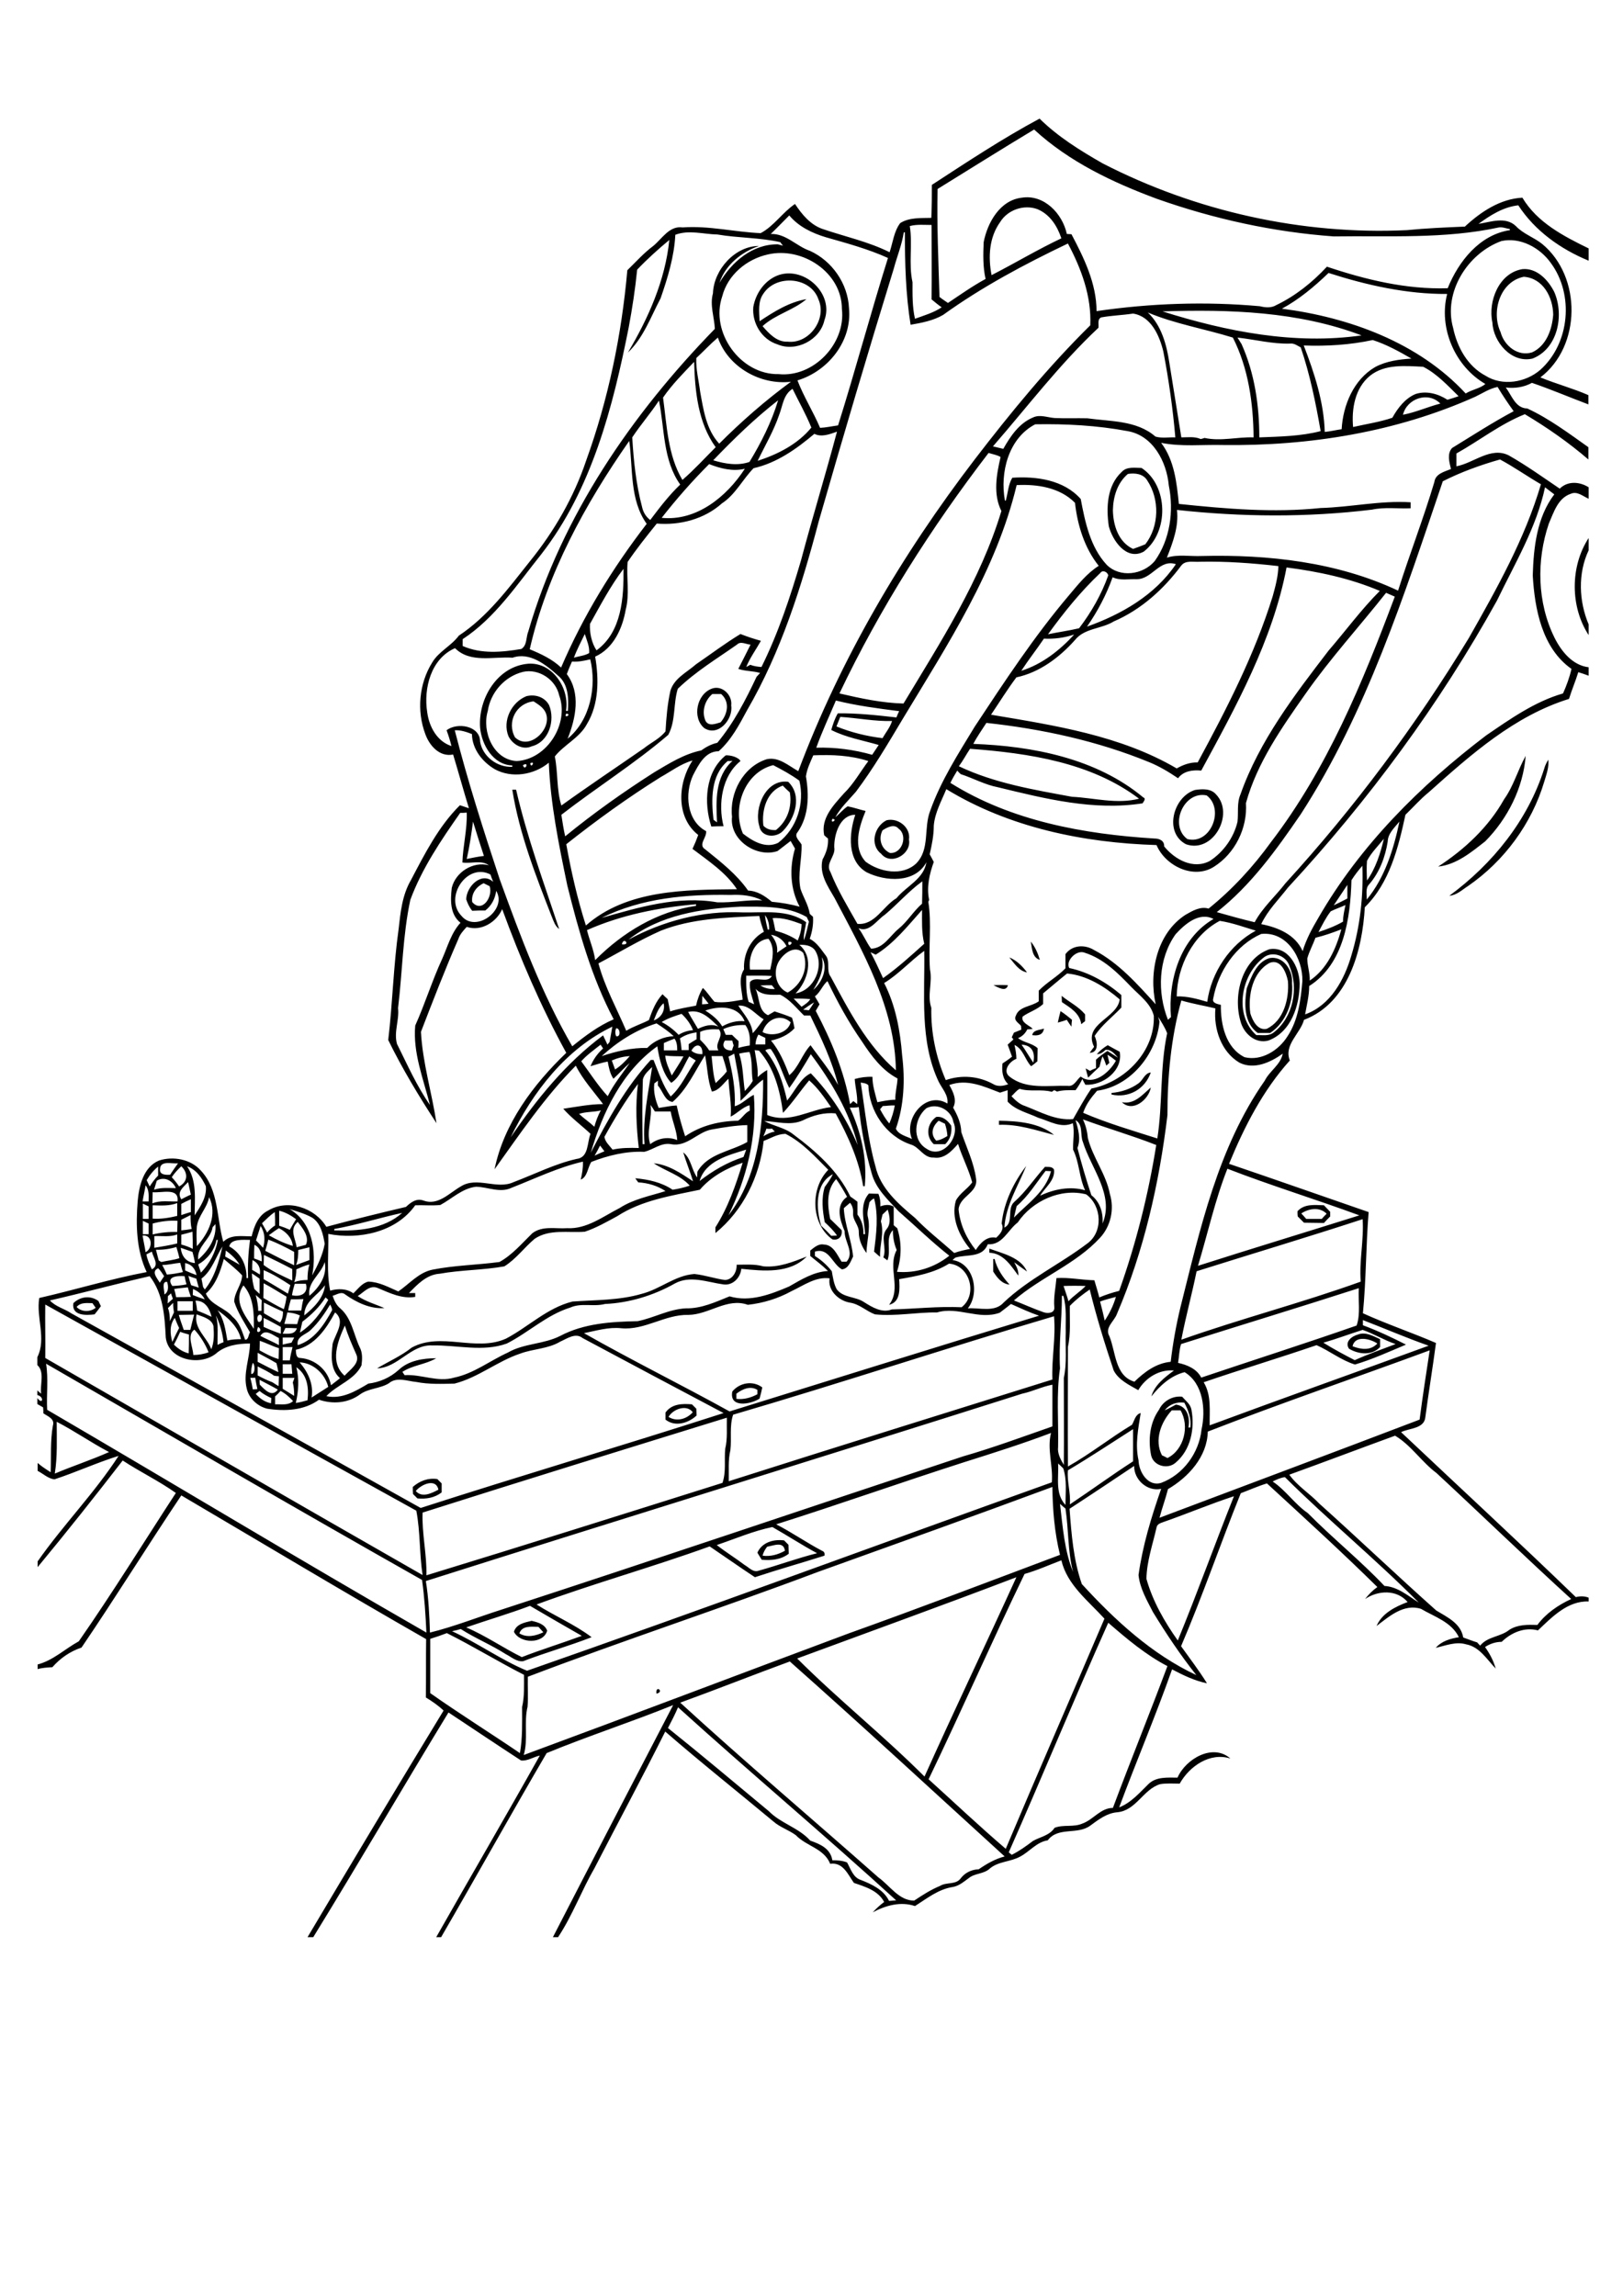 <?xml version="1.0" encoding="utf-8"?>
<!-- Generator: Adobe Illustrator 21.0.2, SVG Export Plug-In . SVG Version: 6.00 Build 0)  -->
<svg version="1.2" baseProfile="tiny" id="Layer_1" xmlns="http://www.w3.org/2000/svg" xmlns:xlink="http://www.w3.org/1999/xlink"
	 x="0px" y="0px" viewBox="0 0 595.3 841.9" overflow="scroll" xml:space="preserve">
<path d="M240.8,621.1C240.3,617.7,243.9,620.4,240.8,621.1 M190.5,599c2.8,1.7,6,0.9,8.8-0.4c-0.6-0.7-1.2-1.3-1.8-2
	C195,596.6,191.5,596,190.5,599 M188.5,598.4c0.9-2.9,4-3.4,6.5-4c2.2,0.5,4.8,1.2,5.7,3.6C199.3,603,190.7,602.8,188.5,598.4
	 M281.4,567.2c-0.8,1-1.4,2.1-1.7,3.3c2.9,0.4,5.7-0.4,8.2-1.8C287.4,565.1,283.9,566.8,281.4,567.2 M277.8,569.4
	c1.7-3.8,5.9-5,9.8-4.5c0.5,0.5,1.1,1.1,1.6,1.6c0,1.1,0.1,2.2,0.1,3.3c-2.9,2.2-6.4,2.5-9.9,2.2
	C278.8,571.1,278.3,570.2,277.8,569.4 M152.5,546.8c2.3,2.6,5.8,0.8,8.3-0.5C159.9,541.9,154.4,544.4,152.5,546.8 M151.4,545.3
	c2.5-2.2,5.6-3.4,9-2.9c0.5,0.5,1.1,1.1,1.6,1.6c0,1.1,0,2.2,0,3.3c-2.6,2-5.7,2.5-8.9,2.2c-0.5-0.5-1.1-1.1-1.6-1.6
	C151.4,547.1,151.4,546.2,151.4,545.3 M245.2,519.6c3,1.9,6.7,0.8,8.9-1.7C251.9,514.9,246.9,516.7,245.2,519.6 M244.1,518
	c2.3-3.2,6.1-3.3,9.7-3c0.5,0.5,1.1,1.1,1.6,1.6c0,0.8,0.1,1.7,0.1,2.5c-3,2.8-7.9,4.3-11.4,1.5C244.1,519.8,244.1,518.9,244.1,518
	 M435.4,525.8C435.8,526.2,435.8,526.2,435.4,525.8 M429.8,517.2c-4,4.3-6.5,11-3.6,16.5c0.7,0.3,1.3,0.6,2,1
	c6.1-3,8.2-11.8,4.8-17.5C431.9,517.2,430.9,517.2,429.8,517.2 M427.2,517.2c1.4-0.6,2.8-1.4,4.1-2.1c4.2,0.5,5.3,4.9,4.6,8.4h0.7
	c0.4-3.2-0.7-6.3-2.2-9.1C431.6,514,428.9,515,427.2,517.2 M425.1,517c1.5-3.2,5-5.2,8.5-4.8c1.3,1.5,3,2.7,3.4,4.7
	c1.3,6.9-0.2,14.8-5.8,19.5c-2.9,2.6-8.2,1.2-9-2.8C421.1,528,421.7,521.8,425.1,517 M270.1,511.1c0,0.5,0,1.4,0,1.9
	c2.7,0.3,5.3-0.4,7.7-1.7c0-0.4,0-1.2,0-1.6C275.2,508.1,272.3,509.4,270.1,511.1 M268.6,510.3c2.7-3.3,7.6-4.1,11-1.5
	c-0.3,1.4-0.6,2.7-1,4.1C275.4,515,267.4,516.5,268.6,510.3 M496.1,493.7c3.1,1.2,6.6,1.7,9.1-1C502.5,490.9,497,489.6,496.1,493.7
	 M498.1,489.4c2.8-1.1,5.6,0.6,8.1,1.7c0,1,0,1.9,0,2.9c-3,3.2-7.9,2.7-11.4,0.6C493.1,492.1,495.8,490,498.1,489.4 M28.1,479.3
	c1.8,1.9,5,1.9,7,0.3c-0.3-0.4-0.9-1.3-1.2-1.7C31.9,477.9,29.6,477.5,28.1,479.3 M26.9,477.9c2.6-2.5,6.3-2.9,9.2-0.8
	c0.3,0.6,0.6,1.3,0.9,1.9c-0.7,1-1.5,2-2.3,3C31.6,482.4,26.2,482.6,26.9,477.9 M364.3,461.7l0.5,0c0.9,3.6,3,6.7,5.5,9.4
	c-2.9-0.3-4.6-2.6-6-4.8C364.3,464.8,364.3,463.2,364.3,461.7 M280,464.4c5.6,0.5,10.8-1.6,15.9-3.6c-6.3,6.4-16,5.3-24,4.5
	c-0.3,3.3-3.2,6.3-6.7,5.7c-5.8-0.8-12.1-3.4-17.7-0.3c-7.8,4.4-16.7,7.1-25.6,7.5c-4.2,1.1-8.7-0.5-12.7,1.3
	c-8.7,2.7-15.4,9.2-23.3,13.2c-8.8,3.2-18.3,0.5-27.4,0.7c-7.8-0.4-12.5,8.2-20.2,8.4c4.2-2.5,8.8-4.5,12.7-7.6
	c10.8-5.9,23.5,1.7,34.6-3.3c8.2-4.3,15.1-11.3,24.4-13.6c8.4-0.6,17.1-0.4,25.3-2.8c6.8-1.7,12.3-6.8,19.4-7.3
	c3.8,0.4,7.5,1.7,11.2,2.2c2.8-0.1,4.4-3,4.3-5.6C273.5,463.8,276.8,463.5,280,464.4 M362.9,457.9c4.9,1.8,11.5,3.2,13.8,8.4
	c-1.6-1.1-3.1-2.2-4.7-3.4c0.8,1.5,1.7,3.1,1.5,4.9c-2.7-3.7-5.5-8.2-10.6-8.4C362.8,459.1,362.9,458.3,362.9,457.9 M477.3,445
	c0.6,0.6,1.2,1.3,1.8,2c1.9,0,3.8,0,5.7,0c0.6-0.7,1.2-1.3,1.8-1.9C484,442.5,480,443.2,477.3,445 M475.9,444.2
	c2.5-2.8,6.3-2.3,9.7-2.2c0.8,0.8,1.5,1.6,2.3,2.4c0,0.4,0,1.3,0,1.7c-0.8,0.8-1.6,1.6-2.3,2.4c-2.5,0-4.9-0.1-7.3-0.1
	c-0.8-0.8-1.5-1.5-2.3-2.3C475.9,445.6,475.9,444.7,475.9,444.2 M366.4,411c6.8,0.1,14.8,0.7,20.2,5.2c-6.6-1.7-13.2-4-20.2-3.7
	C366.4,412.2,366.4,411.4,366.4,411 M343.4,418.3c1.5-0.2,2.8-0.9,4.1-1.7c-0.1-1.5-0.4-3-0.9-4.5c-0.8-0.4-1.5-0.7-2.3-1.1
	C342,413,341.1,415.9,343.4,418.3 M343.4,409.6c2.4-0.3,4.2,1.3,5.5,3.2c0.3,2.5-0.3,5-2.2,6.8c-1.4,0-2.8,0-4.2,0
	C339.4,416.7,340,412,343.4,409.6 M411.5,404.2c4.6,0.9,7.5-2.7,10.6-5.4C421.4,403.2,415.5,408.1,411.5,404.2 M417.7,397.2
	c1.6-1.2,2.2-3.7,4.4-3.9c-2.1,6.1-8.1,9.5-14.4,8.1v-0.6C411.3,400.5,414.9,399.3,417.7,397.2 M378.6,379.6c0.4-2,2.8-1.8,4.3-2.4
	C382.6,379.6,380.6,379.9,378.6,379.6 M389,370.8c1.5,1,2.8,2,4.2,3.2c-0.1,0.6-0.2,1.8-0.2,2.5c-0.6-0.8-1.2-1.7-1.7-2.5
	c-1.1,0.4-2.2,0.7-3.3,1C388.3,373.6,388.6,372.2,389,370.8 M389.4,365.2c2.8,2.3,6.2,3.9,8.6,6.8c0,0.8,0,1.7,0,2.5
	c-0.4,0.3-1.1,0.8-1.4,1.1c-0.6-4.1-4-6-7.1-8.1C389.5,367,389.4,365.8,389.4,365.2 M364.4,361.3c1.8-0.1,3.5-0.1,5.3,0
	C369,364,366,362,364.4,361.3 M465.7,353.1c-6.3,3.4-8,11.9-7.1,18.5c0.8,2.6,2.6,6.4,6,5.7c6.3-3,8.3-11.1,7.8-17.5
	C471.8,356.7,469.8,351.5,465.7,353.1 M457.3,362.4c1.7-4.2,3.5-9.5,8.2-11c5.2-1.1,8.8,4.5,8.4,9.1c0.6,6.8-2.1,14.4-8,18.3
	c-1.5,0-3.1,0-4.6,0C456.1,375,456.4,368,457.3,362.4 M370.2,351.1c2.7,1.1,4.8,3.2,6.5,5.5C373.7,356.1,372,353.2,370.2,351.1
	 M463.2,351.4c-8.1,6.4-10.6,20.9-2.4,28.2c2.2-0.1,4.6,0.5,6.4-1c7.1-5.5,9.2-16.2,5.8-24.2C471.8,350.3,466.4,348.5,463.2,351.4
	 M465.6,348.1c6.9-1.2,11,6.5,11.1,12.5c0,8.1-3.1,17.9-11.5,21c-4.8,1.3-9.1-2.7-10.2-7.1C452.2,364.9,455.5,351.7,465.6,348.1
	 M378.1,345.3c1.6,2,2.6,4.3,3.3,6.7C378.6,351.2,378.5,347.7,378.1,345.3 M323.7,304.5c-1.6,3.1-0.5,6.8,2.7,8.3
	c4.5,0.4,6.7-6.4,3.2-8.9C328,302,325.4,303.4,323.7,304.5 M325.2,300.8c4.2-1,8.9,2.6,8.2,7.1c1,5.3-6.6,9.7-10.2,5.2
	C318.9,309.8,320.7,303,325.2,300.8 M435.5,307.7c8.5,2.2,13.8-10.9,7.1-16C434.2,289.9,428.7,302.7,435.5,307.7 M438.3,289.7
	c2.7-0.4,5.9-0.6,7.8,1.7c6.8,7.2-1.2,21.7-11.1,18.2C426.8,305.3,430.3,292.2,438.3,289.7 M187.9,289.6c0.4,0,1.1,0,1.4,0
	c4,17.4,10.2,34.2,15.8,51.1c-1.5-1.1-2-2.8-2.7-4.5C196.5,321.1,190.5,305.8,187.9,289.6 M280,302.8c1.2,1.3,2.8,1.7,4.6,1.6
	c4.2-3.3,6-8.5,5.1-13.8c-0.9-0.8-1.7-1.6-2.6-2.5C281.2,290.2,279.3,297.1,280,302.8 M278.5,302.9c-2-6.6,2.4-17.3,10.6-16.2
	c5.2,5,2.6,13.3-1.8,17.9C284.8,307.4,279.2,307.2,278.5,302.9 M566.4,281.9c0.3-1.2,0.9-2.3,1.5-3.3c0.3,2.8-0.7,5.4-1.5,8.1
	c-4.6,15.4-14.7,29.1-27.9,38.2c-2.2,1.4-4.2,3.4-6.9,3.6C547.5,316.8,560.4,300.8,566.4,281.9 M551.7,293.1
	c3.5-4.9,5-10.7,7.9-15.9c-0.9,11.7-6.6,23-14.8,31.3c-5.1,4-10.6,8.6-17.3,9.3C537.2,311.5,546,303.3,551.7,293.1 M266.9,279.1
	c-6.3,5.3-6,14.2-5.2,21.5c0.3,0.3,1,0.7,1.3,1c-0.4-7.9-0.8-16.8,5.7-22.6C268.3,279.1,267.4,279.1,266.9,279.1 M266.2,277
	c1.8-0.1,4.7,0.7,5.4,2.1c-6.8,5.4-8.3,15.8-6.2,23.9c-1.5,0-3,0-4.5,0.1C258.1,294.5,258.6,283.1,266.2,277 M188.9,270.4
	c5.6,5.4,14.8-4.2,10.7-10c-1-1.4-2.5-2.3-3.9-3.2C189.3,257.9,185.8,264.8,188.9,270.4 M193.1,255.3c3.2-0.8,6.7,0.3,8.3,3.3
	c2.3,5.5,0,13.5-6.4,15.1c-3.3,1.5-7-0.7-8.5-3.7C184.2,264.3,187.6,257.5,193.1,255.3 M261.3,254.5c-2.9,2.4-4,6.6-2.5,9.9
	c1.2,2.1,3.7,1,5.5,0.5c2.6-3,3.5-7.5,0.2-10.4C263.3,254.5,262.3,254.5,261.3,254.5 M261.2,252.5c3.7-1.3,7.5,2.4,7,6.2
	c0.8,5.1-4.8,11.6-9.9,8.3C253.8,263.2,255.5,254.5,261.2,252.5 M582.7,232.9c-6.8-10.4-6.8-25.2,0-35.6v4.5c-4,8.5-3.6,18.6,0,27.2
	V232.9 M413.7,173.8c-3.9,3.3-5.4,8.4-5.5,13.3c0.1,5.5,2,11.7,7.4,14.2c1.5-0.5,3-1.1,4.5-1.7c5.1-6.6,5.3-16.5,0.7-23.4
	C419.3,173.7,416.3,173.4,413.7,173.8 M411.4,173.1c1.9-2.1,4.8-1.5,7.3-1.5c9.9,6.5,10.1,23.6,0.8,30.7c-6.3,3.4-11.4-4-12.8-9.3
	C405.7,186.2,406,178.1,411.4,173.1 M280,107.7c-2.1,2.9-1.5,6.7-1.4,10.1c5.3-3.5,10.8-7,17.2-8.1c-4.8,4.1-11.4,5.6-16.1,9.9
	c2.4,2.8,5.3,5.9,9.2,5.7c7.9,0.9,14.5-8.3,11.3-15.5C297.4,101.5,284.7,100.5,280,107.7 M285.8,100.8c9.6-3,20.1,7.1,16.6,16.6
	c-1.6,7.3-10.4,11.8-17.2,8.9c-5.8-1.8-9.4-7.8-8.9-13.7C277.2,107.4,280.7,102.5,285.8,100.8 M550.4,121.8c1.3,5,6.4,9.1,11.6,7.4
	c5.2-2.4,7.3-8.4,7.7-13.8c-0.1-6.4-3.7-13.4-10.8-13.9C550.1,103.3,546.9,114.4,550.4,121.8 M558.4,98.7c5.3-0.5,9.5,4,11.7,8.4
	c3.7,8.5,1.3,20.8-8,24.4c-7.7,1.8-14.4-6.1-14.7-13.2C545.7,110.5,549.8,100.1,558.4,98.7 M248.7,626.1c-1.1,2.6-2.4,5.1-3.7,7.6
	c12.5,10,24.7,20.3,37,30.5c4.4,4.5,10.9,6,15.2,10.8c3.7,1.3,7.4,2.9,8.1,7.2c1.8,0,3.7,0.1,5.4,0.8c1.3,2.3,2.2,5.5,5,6.4
	c4.1,1.6,8.4,3.6,10.4,7.7c0.9-0.1,1.8-0.1,2.6-0.2C302.4,672.9,275.1,650,248.7,626.1 M249.5,624.4c23.8,21.8,48.5,42.7,72.7,64.1
	c4.2,3,7.5,8.5,13.1,8.5c3-2,6.1-4,9.5-5.4c2.4-1.5,5.8-0.3,7.6-2.8c1.6-2.1,4-3.2,6.6-3.3c2.9-2,6-3.8,9.5-4.7
	c-26.2-23.9-52.3-48-78.8-71.5C276.3,614.2,263,619.5,249.5,624.4 M157.8,601c0,6.6,0,13.3,0,19.9c10.8,7.6,22,14.6,32.9,22
	c1-5.6,0.8-11.2,0.8-16.9c0.9-3.9,0.7-7.8,0.7-11.8c-9.6-4.9-18.7-10.5-28.3-15.3C161.8,599.7,159.8,600.4,157.8,601 M406.5,595.1
	c-12.5,27.9-24.1,56.2-36.5,84.2c0.3,0.2,0.8,0.7,1.1,0.9c2.8-1.4,5.3-3.2,7.8-5.1c2.7-1.5,6.1-2,7.9-4.8c3.3-1.3,7-0.1,10.3-1.6
	c3.9-1.4,6.6-5.7,11.1-5.7c6.5-17.4,13.5-34.6,20-52C420.3,606.9,413.3,601,406.5,595.1 M171,596.8c7.1,3,13.5,7.5,20.4,10.9
	c7.2-2.8,14.7-5.1,22-7.8c-6.3-3.6-12.7-7.3-19-11C186.7,591.8,178.8,594.1,171,596.8 M292.4,608.2c15,15,31.7,28.3,46.7,43.3
	c11-24.5,22.6-48.7,33.7-73.1C346.1,588.6,319.2,598.3,292.4,608.2 M375.8,577.2c-12.1,25-23.2,50.4-35.2,75.3
	c9.4,8.5,18.7,17.3,28.3,25.5c11.9-28.2,24.2-56.3,36.2-84.4c-5.9-6.5-13.7-12.4-15.8-21.4C384.8,573.9,380.4,575.9,375.8,577.2
	 M262.9,566.6c3.3,2.6,6.9,4.8,10.2,7.3c1.6,0.9,3.2,2.9,5.2,2.1c7.2-2,14.2-4.6,21.4-6.4c-5.6-3-10.9-6.5-16.4-9.6
	C276.4,561.4,269.7,564.3,262.9,566.6 M388.8,551.5c1,8.4,1.6,17.1,4.8,25c-2-7.6-1.6-15.5-2.8-23.3
	C390.1,552.7,389.5,552.1,388.8,551.5 M426.9,558.1c-1,0.4-2.5,0.7-2.7,2.1c-1.4,6.2-3.6,12.4-3.7,18.8c2.3,8.2,6.6,15.7,11.5,22.6
	c7.2-17.5,13.6-35.4,20.6-52.9C444,551.5,435.5,555.1,426.9,558.1 M299.9,576.5c-35.3,13.3-71.1,25-106.3,38.4
	c-0.1,3.7,0.2,7.4-0.1,11c-1.4,5.8,0.3,11.9-1.4,17.7c39.8-14.7,79.5-29.8,119.2-44.6c26-9.3,51.7-19.1,77.5-28.8
	c-2-8.1-2.7-16.5-2.8-24.9C357.4,555.9,328.6,566.2,299.9,576.5 M466.8,543.3c4.8,3.2,8.1,8.3,12.9,11.6
	c9.1,9.2,19.2,17.3,28.1,26.7c4.9,0.3,8.6,3.6,12.6,6.1c-15.8-15.9-33.2-30.2-49.1-46C469.7,541.9,468.2,542.6,466.8,543.3
	 M392.3,553.3c0.7,9.3,1.4,18.7,4.5,27.6c12.1,13.2,25.6,25.7,42,33.4c-5.8-7.3-11-15.1-15.9-23.1c-2.2-4.3-4.8-8.7-5.3-13.6
	c1.5-10.8,4.7-21.3,8.3-31.6c-5.1,1.1-10-3.4-9.9-8.4C408.2,542.8,400.3,548.1,392.3,553.3 M388.1,536.7c0.3,5.1-1.2,11,2.7,15.2
	c0-4.5,0.6-9.1-0.8-13.4C389.4,537.9,388.8,537.3,388.1,536.7 M472.9,540.8c3,4.2,7.5,6.9,11,10.6c14.4,12.9,28.4,26.3,42.9,39.2
	c4.1,2.5,9,4.7,9.9,9.9c1.7,0.6,3.4,1.3,5.1,1.8c0.3,0.3,0.8,0.9,1.1,1.2c2.7-3.4,7.5-3.2,10.7-5.8c3.1-2,6.8-1.9,10.3-1.8
	c3.1-4.2,7.6-7.3,12.4-9.5c-16.7-15.2-32.9-30.9-49.4-46.2c-5.5-4.1-9.3-10.2-15.2-13.7C498.8,531.2,485.9,536.1,472.9,540.8
	 M353.7,536.2c-23.1,7.4-45.9,15.5-69,22.8c5.8,3,11.1,6.7,16.8,9.7c0.8,0.3,1.1,0.9,0.9,1.8c-8.5,2.7-17.1,5.1-25.5,7.9
	c-5.6-3.7-11-7.5-16.6-11.3c-21,7.6-42.6,13.6-63.5,21.3c6.6,4.2,14,7.3,20.2,12c-8.2,3.2-16.8,5.6-25.1,8.8
	c-2.4,0.3-4.4-1.6-6.4-2.6c-5.3-3.4-11.2-5.8-16.5-9.2c-1,0.3-2.1,0.6-3.2,0.8c9.4,4.3,17.9,10.5,27.5,14.5
	c64.4-22.5,128.3-46.1,192.5-69.1c0.5-6.1-1.8-12.1-0.3-18.1C375.2,529.4,364.5,532.8,353.7,536.2 M391.7,539.2
	c-0.4,4.2,1.1,8.3,0.7,12.5c7.8-5.2,15.3-10.7,23.2-15.8c0-3.9,0-7.8,0-11.8C407.6,529.2,399.8,534.4,391.7,539.2 M20.8,521.4
	c0,6.4,0.3,12.7-0.7,19c6.6-2.8,13.4-5,19.9-7.9C33.5,529.1,27.4,524.8,20.8,521.4 M155,554.7c-0.3,7.7,1.6,15.3,1.4,23
	c36.3-11.1,72.4-22.5,108.6-33.9c1.4-4.1,0.6-8.4,1-12.5c0.9-3.7,0.5-7.6,0.6-11.4C229.4,531.4,192.1,542.9,155,554.7 M102.9,510.1
	c-0.6,0.7-1.3,1.4-2,2c0,1,0,2,0,2.9c2.3-0.1,4.8,0.5,6.6-1.2C106.2,512.4,104.7,511,102.9,510.1 M93.8,511.2c1.5,1.6,3.3,3,5.6,3.4
	c0-0.5,0.1-1.4,0.1-1.9c-1.5-0.7-3-1.5-4.3-2.6C94.8,510.4,94.1,510.9,93.8,511.2 M374.9,511.1c-72.8,23.1-145.8,45.6-218.7,68.7
	c1,6.2,1.3,12.6,1.5,18.9c8.9-2.2,17.4-5.6,26.2-8.4c56.5-18.4,112.8-37.5,169.3-56.2c11.1-3.2,21.9-7.2,32.8-11
	c0-5.1,0-10.2,0-15.3C382.2,508.5,378.7,510.3,374.9,511.1 M95.2,506c0,0.4,0,1.3,0.1,1.8c1.8,1.8,4.4,4.8,6.6,1.8
	C99.7,508.3,97.4,507.2,95.2,506 M103.7,505.3c0,1.3,0,2.7,0,4c1.4,0.9,2.8,1.7,4.2,2.6c0-1.6-0.1-3.3-0.5-4.9
	c0.2-0.6,0.4-1.1,0.6-1.7C106.6,505.3,105.1,505.3,103.7,505.3 M91.8,505.3c0.4,1.4,0.7,2.8,0.9,4.2c0.4,0,1.3,0,1.7-0.1
	c-0.3-1.4-0.6-2.8-0.8-4.2C93.2,505.3,92.2,505.3,91.8,505.3 M108.7,501.4c1.1,4.3,0.8,8.8-0.2,13.1c1.4-0.2,2.9-0.6,4.3-1
	C113.3,509,112.8,504.2,108.7,501.4 M94.5,501.1c0,1.1,0,2.2,0,3.3c1.7,0.9,3.5,1.8,5.4,2.5c0.8,0.5,1.5,1,2.3,1.4
	c0-1.2,0.1-2.4,0.1-3.6c-0.4,0-1.3-0.1-1.8-0.2C98.7,503.1,96.6,502.2,94.5,501.1 M103.7,500.3c0,1.2,0,2.3,0,3.5c1.2,0,2.3,0,3.5,0
	c-0.1-1.2-0.2-2.3-0.3-3.5C105.8,500.3,104.7,500.3,103.7,500.3 M16.9,500.1c0.9,5.5,0.1,11.3,0.4,16.9
	c46.4,27.1,92.4,54.9,139.1,81.7c-0.3-6.5-0.7-12.9-1.6-19.3C108.6,553.3,62.8,526.6,16.9,500.1 M109.9,499.6
	c3.1,3.6,5.2,8,4.4,12.9c2.1-1.3,4-2.6,6.1-3.9C119.2,503.8,114.9,499.8,109.9,499.6 M92.7,499.8c-0.4,1.3-0.7,2.8-0.5,4.1
	C93.7,503.8,93.6,500.4,92.7,499.8 M94.5,496.1c0,1.1,0,2.2,0,3.3c2.5,1.3,5,2.6,7.6,3.8c-0.2-1.1-0.4-2.2-0.7-3.3
	C99.2,498.6,96.9,497.4,94.5,496.1 M443,525c-0.2,9.2-7.1,16.7-14.6,21.1c-0.9,3.6-2.2,7-3.1,10.5c31.8-12,63.7-23.9,95.4-36
	c1.1-8.5,2.4-16.9,3.7-25.4C497.3,505.2,470,514.5,443,525 M103.7,494c0,1.6,0,3.3,0,4.9c0.9,0,1.7,0,2.6,0c0.2-1.7,0.6-3.3,1-4.9
	C106.1,494,104.9,494,103.7,494 M95.3,491.7c0,1.2-0.1,2.4-0.1,3.5c2.2,1.2,4.5,2.5,7,3.2c0-1.4,0.1-2.7,0.1-4
	C99.9,493.7,97.7,492.5,95.3,491.7 M103.7,490.5c0,0.8,0,1.7,0,2.6c1.1-0.3,2.1-0.5,3.2-0.7c0.3-0.6,0.7-1.3,1-1.9
	C106.5,490.5,105.1,490.5,103.7,490.5 M94,490.7C94.4,491.1,94.4,491.1,94,490.7 M95.5,489.9c2.2,1.2,4.6,2.1,6.8,3.4
	c0-0.9,0-1.8,0-2.6C100.1,489.7,97.3,487,95.5,489.9 M66.1,488.4c-0.7,1.6-1.5,3.2-2.3,4.7c1.5,1.5,3.3,2.7,5.4,3.2
	c0.1-2.3,0.1-4.6,0.1-6.9C68.2,489.1,67.1,488.8,66.1,488.4 M485.4,492.4c3.7,2.3,7.6,4.4,11.5,6.4c4.9-2.2,10-4,15-5.9
	c-4.2-1.4-8-3.8-12.1-5.2C495,489.2,490.3,491,485.4,492.4 M70.9,496.9c1.9,0,3.8-0.3,5.6-1c-1.2-3-3-5.9-5.2-8.3
	C68.4,489.7,70.8,493.9,70.9,496.9 M104.7,487c-0.3,0.7-0.7,1.4-1,2.1c2,0,4.4,0.4,5.2-2C107.5,487,106.1,487,104.7,487
	 M126.5,486.1c-2.6,5.6-5.7,13.6-0.1,18.4c1.9-2.2,5.9-4.6,4.2-8C129.1,493.1,127.6,489.7,126.5,486.1 M94.7,486.6
	C93.1,489.9,97.1,488.2,94.7,486.6 M499.9,484.1c0,0.5,0,1.4,0,1.9c5.4,2,10.7,4.5,15.8,7.1c-6.2,2.6-12.3,5.4-18.7,7.3
	c-5-1.5-9.3-5-14.1-7.1c-13.7,4.7-27.7,8.9-41.4,13.6c2.9,4.8,2.1,10.4,2.2,15.8c26.7-9.9,53.5-19.4,80.3-29.2
	C515.8,490.6,507.9,487.2,499.9,484.1 M96.7,483.3c0,1.1,0,2.2,0,3.3c2,0.9,4.1,1.8,6.3,2.5c0-0.8,0-1.7,0-2.5
	C100.9,485.5,98.9,484.3,96.7,483.3 M64.1,483.3c-2,2.7-1.7,5.8-0.9,8.8c0.8-1.7,1.6-3.4,2.5-5.1C65.1,485.8,64.6,484.5,64.1,483.3
	 M268.9,518.8c-1.4,4.2-0.5,8.7-1,13c-0.9,3.7-0.5,7.6-0.6,11.4c39.5-12.6,79.1-24.9,118.7-37.3c-0.3-7.8,1.3-15.4,0.6-23.2
	C347.3,494.3,308.2,507.3,268.9,518.8 M79.2,482.4c1,3.5,0.5,7.2,0.6,10.8c0.7-0.4,1.4-0.7,2.2-1C81.6,488.8,80.7,485.5,79.2,482.4
	 M94.7,484.7c1.4,0.6,2-2.4,0.6-2.6C94.2,482.3,94.2,483.9,94.7,484.7 M72.1,482c-1.1,5.2,3.8,8.4,5.4,12.8c1.1-2.7,1-5.6,0.8-8.5
	C77.6,483.6,74.4,482.9,72.1,482 M65.6,482.2c0.5,1.9,1.2,3.7,1.8,5.5c0.8,0,1.6,0,2.4,0c0.5-1.9,0.9-3.8,1.4-5.6
	C69.3,482.1,67.5,482.2,65.6,482.2 M122.9,481.3c-3.2,5.9-7.4,12.2-14.4,13.7c0.1,1.1,0,3,1.6,3c5.5,0.4,10.3,4.5,11.3,10
	c1.1-0.9,2.3-1.7,3.3-2.6c-3.6-3.2-3.2-8.3-2.7-12.6C123,489.1,126.9,484.5,122.9,481.3 M105.4,481.3c-0.3,1.4-0.7,2.8-1.1,4.2
	c1.6,0,3.1,0.1,4.7,0.1c0.3-1.1,0.6-2.1,1-3.2C108.5,481.7,107,481.4,105.4,481.3 M79.8,480.5c2.4,3.2,2.9,7.3,3.6,11.1
	c1.6-0.4,3.3-0.5,5-0.5C87.3,486.4,83.5,483.1,79.8,480.5 M121.1,478.4c-2,3.3-4.2,6.5-7,9.2c-1.8,1.9-5.5,2.4-4.9,5.7
	c6.1-1.9,9.7-7.5,12.6-12.8C121.9,479.8,121.4,479.1,121.1,478.4 M16.6,478.4c-0.1,6.5,0.1,13.1,0,19.6
	c46.1,26.5,92.2,53.2,138.4,79.6c-1.2-7.8-0.8-15.8-2.3-23.6C107.3,528.9,62,503.6,16.6,478.4 M96.8,477.7c0,1.3,0,2.6,0,3.9
	c2,1.1,3.9,2.3,5.9,3.4c0.9-1.2,1.1-2.6,1.1-4C101.4,480,99.1,478.8,96.8,477.7 M61.6,479.7c0.6,1.5,0.7,3.1,0.7,4.8
	c0.5-1.1,1-2.1,1.5-3.2c-0.2-1.2-0.3-2.3-0.3-3.5C62.9,478.4,62.3,479,61.6,479.7 M71.7,477c0.3,1.2,0.5,2.4,0.6,3.6
	c1.8,0.7,3.6,1.5,5.3,2.3C76.9,479.9,75.2,476.9,71.7,477 M65.1,477.2c0,1.2,0,2.3,0,3.5c1.9,0,3.7,0,5.6,0c0-1.2,0-2.3,0-3.5
	C68.8,477.2,66.9,477.2,65.1,477.2 M106.7,476.5c-0.4,1.4-0.8,2.7-1,4.1c1.6,0,3.2,0,4.8,0c0.2-1.4,0.4-2.8,0.8-4.2
	C109.7,476.5,108.2,476.5,106.7,476.5 M403.5,477.3c0.6,2.3,1.2,4.7,1.7,7c1.8-2.7,3.2-5.6,4.1-8.7
	C407.4,476.1,405.4,476.6,403.5,477.3 M119.4,475.8c-2.2,3.5-5.2,6.4-8.5,8.9c-0.3,1.3-0.6,2.7-0.9,4c4.5-2.9,7.8-7.4,10.4-12
	C120.2,476.5,119.7,476,119.4,475.8 M389.5,475.1c0,8.9-1.2,17.8-0.7,26.7c-1.4,9.5-0.5,19.2-0.7,28.8c-0.3,2.4,0.9,4.6,2.1,6.6
	c0.1-10.6,0-21.3,0-31.9c1.2-5.5,0.5-11.2,0.7-16.8c-0.1-4.5,0.4-9-0.9-13.3H389.5 M93.8,474.9c0.5,1.9,0.9,3.8,0.9,5.8
	c0.3,0,0.9,0,1.2,0c0-1.3,0-2.6,0.1-3.9C95.2,476.1,94.5,475.5,93.8,474.9 M61.6,475.3c0,0.9-0.1,1.8-0.1,2.7
	c0.6-0.6,1.3-1.1,1.9-1.7c-0.2-0.7-0.5-1.3-0.7-2C62.4,474.6,61.9,475.1,61.6,475.3 M392.4,478.9c-0.1,5,0.4,10.1-0.7,15.1
	c0,14.6-0.1,29.2,0,43.8c8.2-4.6,15.5-10.5,23.5-15.3c0.9-1.5,1.2-3.8,3.2-4.3c-0.9,5.7-2.1,11.5-0.8,17.3c0.1,4.2,3.4,9.8,8.3,8.3
	c8.1-3,13.9-11,14.8-19.5c1.6-7.3,0.7-16.9-6.2-21.1c-5.1,1.3-9,4.9-12.2,8.9c1.2-4.2,4.9-7,8.3-9.5c-5.3-0.5-10.4,2.6-13.1,7.2
	c-3.3-1.9-7.2-3.7-9-7.2c-3.3-9.8-6.3-19.6-8.8-29.7C397.2,474.6,394.6,476.6,392.4,478.9 M70.8,472.7c0,0.6-0.1,1.7-0.1,2.2
	c1.4,0.6,2.9,1.1,4.4,1.6C74.2,474.7,72.6,473.5,70.8,472.7 M433.2,492.9c-0.7,2.2-0.7,4.6-1.1,6.9c3.3,0.7,6.9,2.2,8.5,5.4
	c19-6.4,38.1-12.5,57-19.1c1.5-4.4,0.5-9.2,0.8-13.7C476.7,479.4,454.9,486,433.2,492.9 M63.9,472.7c0.3,1,0.5,2,0.7,3
	c1.8,0,3.6,0,5.4-0.1c-0.4-1.2-0.8-2.3-1.1-3.5C67.2,472.3,65.5,472.4,63.9,472.7 M390.1,471.6c0.6,1.9,1.3,3.7,1.8,5.6
	c1.9-2.1,4.3-3.5,6.3-5.6C395.5,471.5,392.8,471.5,390.1,471.6 M111.6,482.4c3.5-2.8,7.2-6.5,7.6-11.1
	C116.6,475.1,111.6,477.1,111.6,482.4 M89.3,471.4c-4,5.7,0.7,11.2,3.8,15.9C93.2,481.9,93.1,475.7,89.3,471.4 M108.1,470.8
	c-0.4,1.4-0.8,2.8-1,4.2c3.1,0.7,6.1-0.6,5.1-4.2C110.8,470.8,109.4,470.8,108.1,470.8 M96.7,470.6c0,1.8-0.1,3.6-0.1,5.4
	c2.5,1.4,4.9,2.9,7.5,4.1c0.5-1.5,0.8-3,1-4.6C102.3,473.9,99.6,472.1,96.7,470.6 M60.3,474.7c1.6-0.9,1.5-3,1-4.6
	C59.1,469.8,60.4,473.4,60.3,474.7 M290.3,473.5c-4.9,2.7-10.4,4.4-16,5c-7.6-2.7-14.2,3.6-21.8,3.7c-8.6-0.2-16,5.7-24.6,4.9
	c-4.7-0.5-9.2,0.9-13.7,1.8c17.6,10,35.7,18.9,53.4,28.7c37.8-11.7,75.6-23.6,113.5-35.1c-3.5-1.2-6.9-2.8-10.3-4.3
	c-1.3,1.1-2.7,2.1-4.1,3.2c-7.7,2.8-15.3-2.4-23-0.1c-7.6-0.1-15.2,1.5-22.8,0.7c-3.2-1.2-5.7-3.8-9.2-4.3c-4.1-0.7-8.2-4.5-7.4-8.9
	C299.2,468.1,294.8,471.4,290.3,473.5 M69.1,467.9c0.3,1.1,0.6,2.3,1,3.4c0.9,0.3,1.8,0.6,2.8,0.9c-0.3-1.1-0.6-2.2-0.9-3.3
	C71,468.6,70.1,468.3,69.1,467.9 M63.2,471.6c1.7-0.1,3.5-0.2,5.2-0.6c-0.3-1-0.5-2-0.7-3C65,467.8,60.7,468.1,63.2,471.6
	 M18.3,476.9c2.1,2.3,5.3,3,7.8,4.7c42.7,23.8,85.5,47.5,128.2,71.4c36.9-11.9,74.2-22.9,111.1-34.8c-17.2-9.1-34.5-18.3-51.7-27.5
	c-2.6-2.1-5.7,0.2-8.2,1.3c-4.5,2.7-9.9,2.6-14.7,4.4c-8.4,2.8-15.4,8.8-24.1,11c-4.7,0.1-9.4,0.3-14-0.6c-3.3-0.3-7.2-2-10.1,0.5
	c-3.3,2-7.5,1.8-10.6,4.1c-4.4,3.2-10,3.6-15,1.9c-5.4,4-12.6,4.3-19,3.3c-3.6-0.9-6.7-3.8-7.5-7.4c-1.4-5.5,1.1-11,1.2-16.5
	c-4.4,0-9.1,0.7-12.5,3.7c-5.9,4.7-17.4,2.4-18.4-5.9c-0.4-7.8-0.9-16.1-5.9-22.5C42.7,470.8,30.6,474.1,18.3,476.9 M92.4,467
	c0,1.9,0.4,3.8,0.9,5.7c0.6,0.6,1.3,1.2,1.9,1.8c0-1.9,0-3.7,0-5.6C94.3,468.3,93.4,467.6,92.4,467 M96.7,465.8c0,1.1,0,2.2,0,3.3
	c3,1.7,5.9,3.5,8.9,5.3c0.3-1.1,0.6-2.1,0.9-3.1C103.3,469.2,100.1,467.2,96.7,465.8 M58.6,470.4c0.5-0.8,1.1-1.6,1.6-2.4
	c-0.7-1-1.3-2.1-2.2-2.9C55.3,466.3,57.7,468.8,58.6,470.4 M108.7,465.5c0,1.6-0.2,3.2-0.8,4.7c1.6-0.6,3.2-0.8,4.9-0.8
	c0-1.9,0.1-3.8,0.7-5.7C111.8,464.1,110.3,464.8,108.7,465.5 M113.5,475.2c3.6-3.1,6.6-7.4,5.6-12.4
	C117.8,467.3,112.6,470.2,113.5,475.2 M67.9,463.2c0,0.9,0,1.8,0,2.7c1.3,0.6,2.7,1.2,4.2,1.7C71.6,465.2,70.2,463.6,67.9,463.2
	 M59.5,463.9c0.6,1.1,1.2,2.3,1.7,3.5c2-0.1,4-0.5,5.9-0.9c-0.4-1.1-0.7-2.3-1-3.4C63.9,463.3,61.7,463.9,59.5,463.9 M92.6,462.1
	c-0.1,1.2-0.1,2.4-0.1,3.6c0.9,0.5,1.9,1.1,2.8,1.7C95.7,465,94.7,463.1,92.6,462.1 M82.1,461.7c-1.3,4.6-2.9,9.4-6.6,12.7
	c1.9,4.3,7,5.1,9.8,8.5c2.6,2.1,3.5,5.4,4.6,8.4c1.3,0.1,1.2-1.9,1.8-2.7c-2.1-3.7-4.5-7.2-5.8-11.3c0.1-3.5,2.8-6.1,2.9-9.6
	C86.8,465.5,84.4,463.7,82.1,461.7 M96.8,460.2c0,1.2-0.1,2.5-0.1,3.7c3.2,2.4,6.9,4,10.5,5.7c0-1.4,0-2.8,0-4.2
	C103.8,463.6,100.3,461.9,96.8,460.2 M82.8,458.6c0,0.5-0.1,1.6-0.2,2.2c1.8,1,3.5,2,5.3,3C86.6,461.7,84.8,460,82.8,458.6
	 M53.7,460c0.3,1.9,1.2,3.8,2,5.5c2.9-1.5,0.5-4.3,0-6.5C55,459.3,54.4,459.7,53.7,460 M109.4,458.4c0,1.9-0.1,3.7-0.8,5.5
	c1.6-0.6,3.3-1.2,4.9-1.8c0-1.6,0-3.2,0-4.7C112.1,457.7,110.8,458.1,109.4,458.4 M73.9,468.9c0.2,1,0.4,2.1,0.6,3.1
	c0.2,0.2,0.5,0.7,0.6,0.9c3.7-4.5,5.2-10.3,6.5-15.8C79.1,461,77.8,465.9,73.9,468.9 M66.3,457.6c0.3,3.1,2,5.3,5.2,5.6
	c-0.2-1.4-0.5-2.7-0.9-4.1C69.2,458.6,67.7,458.1,66.3,457.6 M57.2,458.3c0.3,1.3,0.7,2.6,1,3.9c0.3,0.2,0.7,0.5,1,0.6
	c2.2-0.5,4.5-0.7,6.6-1.4c-0.3-1.4-0.7-2.7-1.1-4.1C62.4,458,59.8,458.4,57.2,458.3 M93.3,456.5c-0.1,1.7-0.1,3.3-0.1,5
	c0.9,0.3,1.9,0.7,2.8,1.1C96.1,460.2,95.6,457.5,93.3,456.5 M98.4,454.6c-0.3,1.4-0.7,2.7-1.1,4.1c3.5,1.8,7,3.6,10.6,5.3
	c0-1.6,0-3.3,0-4.9C104.8,457.4,101.7,455.8,98.4,454.6 M84.1,457.1c4.2,2.3,6.5,6.9,6.3,11.6H91c-0.2-4.7,0.1-9.4,0.7-14
	C89.3,454.7,84.6,454.2,84.1,457.1 M79.4,454.7c-0.7,3.8-3.4,7.1-6.7,9c0.3,1,0.7,2,1,3c3.2-3.3,5.4-7.5,6.2-12L79.4,454.7
	 M52.3,453.1c0.3,2,0.8,4,1.1,6.1C56.1,457.9,56,452.7,52.3,453.1 M56.6,453.3c0,1.4,0,2.8,0,4.3c2.8-0.5,5.6-0.9,8.4-1.6
	c0-1.1,0-2.2,0-3.3C62.4,453.7,59.4,453.2,56.6,453.3 M66.5,452.8c0,1.2,0,2.4,0,3.6c1.5,0.4,2.9,0.9,4.2,1.6c0-2.1,0-4.2-0.1-6.3
	C69.2,452.1,67.8,452.5,66.5,452.8 M98.6,453c2.8,1.6,5.7,3,8.8,3.9c-0.3-3-2.5-5.2-5.1-6.5C101,451.2,99.8,452.1,98.6,453
	 M93.9,454.9c0.9,0.9,1.8,1.8,2.6,2.7c0.8-2.8,0.7-5.5-0.9-8C95,451.3,94.5,453.1,93.9,454.9 M78,450c-0.7,4.5-5.9,7.1-5.3,11.9
	c3.7-3.2,6.8-7.8,6.3-13C78.8,449.2,78.3,449.7,78,450 M109.2,448.1c-3.2,2.8-0.8,6-0.4,9.3c1.1-0.3,2.3-0.6,3.4-0.9
	C113.6,453.5,111,450.4,109.2,448.1 M56,448.7c0,1.3,0,2.7,0,4c3-0.7,6-1,9-0.9c0-1.4,0.1-2.8,0.1-4.1C62,447.5,58.9,447.9,56,448.7
	 M52.4,447.7c0,1.6,0,3.2,0,4.9c0.5,0,1.6,0,2.1,0c0-1.3,0-2.6,0-3.9C53.8,448.4,53.1,448,52.4,447.7 M438.9,466.2
	c-1.7,8.4-4,16.7-5.6,25.1c21.7-7.7,44.2-13.5,65.8-21.3c-0.6-7.7,1.2-15.2,0.7-22.9C479.6,453.7,459.2,459.8,438.9,466.2
	 M66.5,447.3c0,1.3,0,2.6,0,3.9c1.3-0.1,2.6-0.3,3.8-0.5c-0.4-1.7-0.4-3.4-0.4-5.1C68.8,446.2,67.6,446.7,66.5,447.3 M122.6,450.7
	v0.5c8.6,0.3,18.2-0.4,24.9-6.4C139.2,446.6,131,449.2,122.6,450.7 M96.1,448.6c0.6,1.1,1.3,2.3,1.9,3.4c0.8-1,1.8-1.9,2.9-2.6
	c0-1.6,0-3.2-0.1-4.9C99,445.7,97.6,447.2,96.1,448.6 M102.4,444c0,1.8,0,3.6,0,5.5c1.3,0.4,2.6,0.9,3.9,1.5
	c0.7-1.3,1.5-2.6,2.3-3.9C106.7,445.7,104.6,444.5,102.4,444 M106.2,443.4c8.4,4.8,10,15.6,8.3,24.3c2-3.6,3.9-7.5,4.6-11.6
	c-0.6-3.4-1.4-7.4-4.5-9.5C112,445.1,109.1,444.3,106.2,443.4 M56,442c0,1.6,0,3.3,0,4.9c3.1,0.2,6.1-0.3,9-1c0-1.6,0-3.1,0-4.7
	C62.1,442.3,59,442.1,56,442 M52.4,441.4c0,1.9,0,3.7,0,5.6c0.5,0,1.6,0,2.1,0c0-1.5,0-3,0-4.6C53.8,442.1,53.1,441.7,52.4,441.4
	 M66.5,441.5c0,1.4,0,2.7,0,4.1c1.2-0.4,2.3-0.8,3.5-1.1c0-1.6,0-3.2,0-4.7C68.8,440.3,67.6,440.9,66.5,441.5 M318.9,440.9
	c-0.3,1.9-1.1,3.8-0.5,5.7c0.9,4.3-0.5,8.6-0.6,12.9c-1.6-2.2-2.8-4.8-2.8-7.6c0.1-2.6-2.3-4.4-2.1-7c0.1-1.4-0.2-2.7-1.1-3.8
	c-0.8,0.7-1.6,1.3-2.3,2c0.3,6,2.9,11.8,3.4,17.7c-0.9,1.8-1.7,4.5-4.1,4.7c-3.6-2-4.7-8.1-9.9-6.5c0,0.4,0,1.2,0,1.6
	c2.4,1.5,4.5,3.4,6.2,5.6c0.4,2.2,0.7,4.6,1.8,6.6c2.4,3.2,6.9,2.6,10,4.7c3,1.9,6.6,4.1,10.2,2.7c8.5-0.2,17-1.2,25.6-0.8
	c6-4.6,3.1-15.4-4.6-16c-5.6,3.5-12,4.6-18.3,5.7c0.2,3.4,0.6,8.4-3.7,9.4c4.7-6-0.7-13.6,2.8-20.1c-1-2.3-1.4-4.8-1.4-7.3
	c-2.9,3.1-0.5,7.3-2,11.1c-0.4-0.3-1.1-0.8-1.5-1.1c1.4-3.5-1.3-7.5,1.3-10.5c1.6-2,1-4.8,0.3-7c-0.6,0.6-1.3,1.2-1.9,1.8
	c-0.2,0.8-0.4,1.7-0.6,2.5c1.3,4.3-0.5,8.7-0.3,13c-0.8-0.6-1.5-1.3-2.2-1.9c0.8-6.4,1.7-13.2,0-19.5
	C320,439.7,319.4,440.3,318.9,440.9 M76.7,439c-0.7,4-4,6.8-4.5,10.8c-0.2,2.4-0.1,4.8,0,7.2C76.6,452.2,79.8,445.4,76.7,439
	 M373.3,448.3c-3.7,2.8-5.6,8.4-11,8c-2,5.1-7.7,3.6-11.9,4.9c-0.3,0.2-0.8,0.7-1,0.9c7.8,1.1,10.1,12,5.6,17.7
	c4.4-0.3,9.9,1.6,13.2-2.2c9.1-8.6,20.6-14,30.5-21.5c6-4.2,5.5-13.9-0.3-18.1C389.1,435.6,378.6,440.4,373.3,448.3 M56,437.2
	c0,1.4-0.1,2.7-0.1,4.1c2.9-1.2,6.1-0.6,9.2-0.7C65.8,435.3,59.2,437.6,56,437.2 M53.4,434.7c-0.3,2-0.8,3.9-1.1,5.9
	c0.5,0,1.6,0,2.2,0C54.5,438.6,54.8,436.4,53.4,434.7 M66.5,439.8c1.2-0.6,2.3-1.2,3.5-1.7c-0.3-1.5-0.7-3.1-1-4.6
	C67.3,435.3,64.7,437.1,66.5,439.8 M57.5,433c-0.3,1.1-0.7,2.2-1,3.3c2.6-0.9,5.3-0.6,8-0.6C63.3,432.9,60.2,431.3,57.5,433
	 M301.2,449.5c1.3,1.2,2.5,2.4,3.7,3.7c0.5,0,1.5-0.1,2.1-0.1c-1.3-1.9-2.9-3.4-4.5-4.9c-0.8-4.3-1.3-8.7,0-12.9
	c1.1-1.5,2.2-3,3-4.7C298.8,434,299.3,443.3,301.2,449.5 M383.5,429.4c-3.4,4.4-6.3,9.2-10.6,12.9c-0.3,1.4-0.7,2.8-1,4.2
	c5.1-5.2,11.7-9.6,13.6-17C385,429.5,384,429.4,383.5,429.4 M450.2,428.6c-4.6,11.6-7.2,23.8-10.8,35.6
	c19.7-6.3,39.5-12.3,59.2-18.5C482.6,439.8,466.2,434.8,450.2,428.6 M68.6,427.7c3.7,5.3,2.8,12,2.8,18c2.1-3.2,4.5-6.7,4.1-10.7
	C74.1,432,72,428.9,68.6,427.7 M63,431.7c1,1.1,1.9,2.2,2.7,3.4c3.2-1.7,3.4-4.9,0.8-7.4C65.2,428.9,64,430.2,63,431.7 M53.8,432.8
	c0.4,0.8,0.7,1.5,1.1,2.3c0.9-1.4,1.9-2.8,3.1-4c0-1.1,0-2.2,0-3.3C56.3,429.2,54.9,430.9,53.8,432.8 M58.7,428.7
	c-0.3,2.2,2.2,2.2,3.7,2.1c0.9-1.4,1.9-2.8,2.9-4.2C63.2,426.9,58.8,425.4,58.7,428.7 M256.6,433.1c4.9-3.8,10.2-6.9,16.1-8.8
	c0.3-0.9,0.7-1.8,1-2.7C267.3,423.6,258.8,425.6,256.6,433.1 M314.6,420.5C314.9,420.8,314.9,420.8,314.6,420.5 M220.1,420.1
	c-0.6,1.2-1.3,2.5-2,3.7c1.2-0.6,2.4-1.1,3.6-1.6C221.2,421.5,220.6,420.8,220.1,420.1 M280.1,418.4c-1.4,13-7.5,25.5-17.7,33.8
	c0-0.5,0-1.6,0-2.1c4.6-7.2,7.5-15.5,10-23.7c-5.9,2-11.6,5.1-15.7,9.9c-10.4,2.2-21.2,3.8-30.3,9.7c-3.9,2.1-7.7,4.3-11.9,5.7
	c-6.1,0.5-12.9-1.1-18.4,2.6c-3.8,3.2-6.8,7.4-11.1,10.1c-7.8,1.4-15.9,1.3-23.7,2.7c-4.8,0.3-8.2,3.9-11.3,7.1c0.6,0,1.7,0,2.3,0
	c0,0.4,0,1.1,0,1.4c-4.9,0.8-9.3-1.4-13.6-3.2c-3.1-1.4-5.2,1.5-7.5,2.9c3,2,6.5,3,9.8,4.4c-5.2,0.4-10.3-2.1-14.4-5
	c-1.4-1.2-3.1,0.1-4.6,0.5c0.6,1.8,1.4,3.5,2.9,4.7c4.1,3.6,4.8,9.4,7,14.1c1.1,2,1,4.4,0.7,6.7c-2.6,5.4-9.1,7.2-12.9,11.3
	c5.7,1.2,10.7-1.8,15.4-4.6c4.1-0.5,8-2.2,11.1-5c3.7-3.5,9-4.3,13.8-4.3c-3.9,2.3-8.6,2.5-12.4,5c0.2,0.3,0.6,0.9,0.8,1.2
	c6.1-0.4,12.1,2.7,18.2,0.9c7.2-1.5,13.1-6.2,19.7-9.2c5.9-3.4,13.1-3,19.2-6.1c8.7-4.6,18.7-5.2,28.4-5.4c6-1.2,11.4-4.4,17.7-4.7
	c5.7,0.1,10.8-2.3,16-4.4c7.4,2.2,15-0.7,21.8-3.6c4.4-2.5,9-5.4,14.3-5.7c-2-2-4.3-3.7-6.5-5.5c0-0.5,0-1.5,0-2
	c1.4-1.1,3-2.6,5-2.2c3.5,0.1,4.9,3.9,6.5,6.3c0.4,0,1.3,0,1.8,0c3-3.4-0.8-7.3-0.7-11.2c-1.7-4.1-3.5-9.5,0.9-12.6
	c-1.2-2.2-2.5-4.4-4-6.5c-3.7,4-3.2,9.7-2.2,14.6c1.4,1.4,2.8,2.7,4.2,4.1c0.4,2.3-1.1,3.9-3.4,3.4c-7.9-5.7-8.2-18.7-1.5-25.5
	c-4.8-4.8-9.5-10.1-15.7-13.2C284.9,415.9,282.6,417.5,280.1,418.4 M281.1,413.9c-0.3,1-0.7,1.9-1.1,2.8c1.3-0.8,2.7-1.5,4.2-1.7
	c-0.3-0.3-0.8-0.8-1-1.1C282.5,414,281.8,414,281.1,413.9 M261.1,414.2c-5.3,0.9-9.1,6.5-14.9,5.4c-3.7-0.7-6.5,2-9.9,2.8
	c-6.6-0.3-13.2,1.3-19.4,3.7c-1.4,2.1-1.4,5.5-3.9,6.5c0.5-2.1,0.9-4.3,0.8-6.6c-9.1,2.1-17.5,6.2-26.2,9.6c-4.2,2-8.6-0.3-13-0.4
	c-5.1,0.6-8.8,4.4-13.1,6.7c-3.1,0.3-6.2,0-9.2,0.1c-7,9.9-20.6,12.7-31.9,10.5c0.2,6.9-0.7,14,0.7,20.8c2.9-0.8,6.1-0.8,8.5,1
	c1.7-1.6,3.2-3.8,5.5-4.3c4,0.1,7.5,2.1,11,3.6c4.1-2.8,7.5-7,12.6-8c8.1-1.6,16.3-1.7,24.5-2.8c4.7-2.6,8.2-6.8,12-10.5
	c3.7-2.9,8.6-1.6,12.8-1.9c7.2,0.4,13.2-4.3,19.3-7.4c5.1-3.3,11.1-4.4,16.8-6.2c-3-2-6.5-3-10-3.2c-0.3-0.4-0.8-1.1-1.1-1.5
	c4.8,0.4,9.7,1.5,13.7,4.2c2.1-0.3,4.2-0.8,6.3-1.5c-3.6-4-8.9-5.3-13.2-8.2c5.4,0.5,10,3.7,14.4,6.6c-1.1-3.6-2.5-7-3.6-10.6
	c2.9,2.2,3,6.3,5.1,9.2c0-0.5,0.1-1.6,0.1-2.1c3.8-6.7,12.2-7.4,18.3-10.9c0-2.1,0-4.1,0-6.2C269.9,412.7,265.5,413.4,261.1,414.2
	 M394.5,410.8c1,3.3,2,6.8,0.7,10.2c1.5,5.8,3.2,11.6,5.1,17.3c3.2,2.5,4.4,6.5,4.1,10.4c4.4-10.5-4.2-20.2-7.2-29.9
	C396.1,416.2,397.4,412.4,394.5,410.8 M397.2,410.5c1,2.1,1.6,4.4,1.8,6.8c1.8,7.2,6.7,13.2,8.1,20.6c1.7,5.5,0.3,11.8-3.6,16
	c-8.9,9.7-21.7,14.4-31.6,23c3.6,1.4,7.1,3,10.8,4.3c1.6,0.6,4.3,0.4,4-1.9c-0.3-3.6,0.5-7.1,0.8-10.6c4.7-0.3,9.2,0.7,13.9,0.8
	c0.6,2.1,1.3,4.2,1.8,6.3c2.4-1,4.8-1.8,7.3-2.4c6.2-17.4,10.7-35.3,13.6-53.5C415.2,416.4,406.1,413.8,397.2,410.5 M274.5,409.9
	C274.9,410.3,274.9,410.3,274.5,409.9 M212.4,408.5c1.8,1.7,3.8,3,5.6,4.7c0.6-2.1,1.3-4.1,2.4-6C217.8,407.9,215,407.6,212.4,408.5
	 M311.7,406.2c4.2,9,6.4,18.9,5.5,28.8h-0.6c-1.5-9.5-5.5-18.3-10.1-26.7c-4.2-0.4-8.3,0.7-12.1,2.6c-4.6,2-9.4,0.4-14.1,0.2
	c3.5,1.9,7.6,2.4,10.8,5c8.2,6.1,16.3,13.3,20.8,22.7c0.9,0.6,1.7,1.2,2.6,1.9c0,1.6,0,3.1,0,4.7c1.6,2.1,2.3,4.6,2.2,7.2h0.6
	c-0.2-5-2.3-10.6,1.4-14.9c1.2,0,2.3,0.1,3.5,0.1c0.6,1.5,0.8,3,0.7,4.6c1.6-0.6,3.4-0.8,4.9,0.1c0,2.3,0,4.5,0,6.8
	c0.3,0.3,1,0.9,1.3,1.1c1.7,5.3,1.6,10.7-0.1,16c7,0.6,13.8-1.6,19.2-5.9c-6.5-5.1-12.4-10.9-18.6-16.3c-3.9-4.2-8.4-8.3-9.9-14
	c-2.3-7.9-3.8-16-4.7-24.2C313.9,406.2,312.8,406.2,311.7,406.2 M339.8,406.4c-4.5,3.7-5.4,11.7,0.1,14.9c5.7,3.9,12.4-4.2,9.8-9.8
	C349,407.2,343.9,404.3,339.8,406.4 M238.6,405.2c0.8,4.8-1.7,9.7-0.1,14.4c2.8-2.2,6.6-2.9,9.9-1.5c-0.2-3.6-1.8-6.9-2.4-10.5
	c-1.9,0-3.9,0-5.8,0C239.7,406.8,239.2,406,238.6,405.2 M323.8,405.6c-0.3,0.3-0.7,0.9-1,1.2c1,1.8,2,3.6,3.4,5.2
	c0.9-2.1,1.6-4.3,2-6.6C326.6,405.3,325.2,405.6,323.8,405.6 M221.7,416.9c0.2,1.8,1.9,3.3,3,4.7c3.1-0.7,6.4-0.7,9.6-0.6
	c-0.9-7.7-1.3-15.7-0.3-23.5C229.4,403.6,225.4,410.2,221.7,416.9 M348.2,397.9c1.4,2.5,2.9,5.5,1.4,8.3c1.6,2.8,2.9,5.7,3,9
	c1.9,5.6,4.6,11.1,5.4,17c0.9,5.2-6,6.4-6.4,11.3c0.5,5.5,2.9,10.7,6.3,14.9c1.7-2.6,4.1-5.2,7.5-4.5c1.5-1.4,3-3.1,2-5.2
	c0.8-7.7,4.4-15.1,9-21.1c-3,7.4-7.5,14.4-8,22.6c3.6-1.9,0.8-6.9,3.6-9.4c4.3-3.8,7.5-8.7,11.3-12.9c1.2,0.1,2.6-0.2,3.3,1
	c0.5,3.9-3.3,6.6-5.1,9.6c5-2.4,11-3.6,16.5-2c-2.2-4.8-2.1-10.2-4.4-14.9c-0.1-3.2,0.6-6.5-0.1-9.7c-4.3,2-8.6-0.8-12.7-2
	c-3.8-1.8-8.2-2.7-11.2-5.9c0-1.4,0-2.8,0-4.2c-0.9,0.3-1.8,0.6-2.8,0.9C361,398.5,354.8,395.5,348.2,397.9 M315.7,397
	c1.6,10.3,2.6,20.7,5.4,30.7c1.8,8.1,8.5,13.9,14.6,19c4.4,4.6,9.5,8.5,14.3,12.8c1.9-0.7,3.8-1.1,5.8-1.5c-4-4.8-7-11.4-5.2-17.7
	c1.4-2.7,4.3-4.3,6-6.7c-1.3-4.8-3.7-9.3-5.2-14.1c-2.3,2.6-5,5.6-8.9,5c-3.8,0.2-5.2-3.9-8.5-4.8c-9.1-3.1-15.2-12.3-15.5-21.7
	C317.8,397.2,316.7,397.2,315.7,397 M235.8,395.8c-0.3,8-0.2,15.8-0.1,23.8h0.7c-0.7-9.6,1.4-18.9,2.8-28.3
	C237.9,392.6,236.3,393.9,235.8,395.8 M261,387.3c0.4,3.3,0.5,6.8,1.5,9.9c1.4-1.4,2.9-2.7,4.1-4.3c-0.4-1.9-1-3.8-1.6-5.6
	C263.7,387.3,262.3,387.3,261,387.3 M246.7,404.1c-2.9-0.3-3.6-4.1-5.4-6c0-0.5,0-1.4,0-1.8c-0.3,0.3-1,0.8-1.3,1
	c-0.4,3.1,0.4,6.1,1.6,9c2.2-0.3,4.4-0.8,6.6-0.9c0.8,3.8,1.9,7.6,3.1,11.3c5.7-3.9,12.5-5.6,19.4-5.7c1.6-1,2.5-2.9,4.3-3.7
	c0-0.5,0-1.5-0.1-2c-2.6,0.8-4.5,3-6.9,4.2c0.4-4.7-0.6-9.3-0.8-13.9c-1.9,1.7-3.4,4.3-6.1,4.7c-1.6-4.3-1.6-8.9-2.5-13.3
	C254.9,392.8,252,399.5,246.7,404.1 M224.4,388.9c0.4,1.1,0.8,2.2,1.2,3.3c2.1-1.3,3.8-3.1,5.4-4.9
	C228.7,387.4,226.5,388,224.4,388.9 M267.2,387.5c1.5,6,2.6,12,2.3,18.2c2.7-0.8,4.5-3,7-4.2c1.2,15.3-2.6,30.5-9.3,44.2
	c10.8-14.1,12.8-32.6,12.7-49.8c-3.1,2.2-5.5,5.3-8.3,7.8c0.1-5.9-1.3-11.6-2.3-17.3C268.6,386.8,267.9,387.2,267.2,387.5
	 M244,387.1c0.2,2.6,1.4,4.9,2.4,7.3c1.4-2.3,3-4.6,4.3-7C248.5,387.3,246.2,387.4,244,387.1 M271.1,386.4c1.5,4.4,1.4,9.1,2.1,13.7
	c1.1-1.2,2.1-2.3,2.9-3.7c-0.6-3.5,0-7.2-1.2-10.6C273.6,385.9,272.3,386.1,271.1,386.4 M276.8,385.1c0.5,3.3,1.3,6.6,1.1,9.9
	c1.1-1,2.2-1.9,3.5-2.6c0.1,5.5,0,11,0,16.5c8.1,3.3,15.5-2,23.4-2.9c-2.4-3.5-4.8-7-8-9.8c-3.3,3.9-6.1,8.2-9.6,11.9
	c-1.1-8.2-3.2-16.5-8.8-22.8C278,385.2,277.2,385.2,276.8,385.1 M280.7,385.2c4.4,5.2,6.5,11.8,8,18.4c2.8-3.3,4.9-8.3,8.7-10
	c7.3,7.6,13.1,16.6,17.2,26.3c-3.1-12.2-9.7-23.3-17.2-33.3c-2.5,4.2-5,8.4-7.9,12.4c-2.4-4.7-3.7-10-6.8-14.3
	C281.9,384.6,281.3,384.8,280.7,385.2 M216.7,422.7c6.2-12,12.8-24,22-34c0.3,0,0.8,0,1,0c1.9,4.6,3.4,9.4,6.3,13.4
	c4-3.6,6.1-8.8,9.2-13.2c-0.8-0.5-1.6-1-2.4-1.5c-2,3.3-3.4,7.7-6.6,9.7c-3.1-3.3-4.4-8.7-5.1-13.4
	C228.2,392.9,221.1,407.8,216.7,422.7 M374.7,383.1c1.5,2.1,2.8,4.4,4.3,6.6C379.8,386.1,378.6,383.3,374.7,383.1 M253.6,385.3
	c1.1,1,2.5,1.3,4,1.3C257.9,383.1,255.3,382.2,253.6,385.3 M213.2,389.2c3.2,4.3,6.1,8.9,9.7,12.8c2.2-4.4,5.3-8.2,8.1-12.2
	c-2.1,1.8-3.9,3.9-6,5.8c-1.3-1.9-1.7-4.2-2.1-6.3c-2.2,0.4-4.2,1.1-6.3,1.7c1-2.5,2.6-4.7,4.6-6.5c-0.2-0.4-0.7-1-0.9-1.4
	C217.8,385.1,215.2,386.9,213.2,389.2 M265.9,381.6c-1.5,2.2,0.2,3.8,2.6,3.6c0.1-0.5,0.4-1.3,0.6-1.8c-0.2-0.6-0.4-1.2-0.5-1.8
	C267.6,381.6,266.8,381.6,265.9,381.6 M243.5,382.5c0,0.9,0,1.8,0,2.7c1.6,0,3.3,0,4.9,0c0-1.5-0.1-3.1-1-4.3
	C246.1,381.4,244.8,381.9,243.5,382.5 M277.1,383c1.2,0,2.4,0,3.6,0c0-0.8,0-1.6,0-2.4c-0.9-0.4-1.7-0.8-2.5-1.2
	C277.5,380.5,277.2,381.7,277.1,383 M249.4,380.8c0.3,1.4,0.5,2.9,0.6,4.3c0.8,0,1.7,0,2.6,0c0-0.5,0-1.6,0-2.2
	c0.9-0.6,1.9-1.2,2.9-1.8c0-0.8,0-1.6,0-2.5C253.2,378.9,251.2,379.6,249.4,380.8 M256.8,378.4c0,0.9,0,1.9,0,2.9
	c1.2,1.2,2.4,2.4,3.3,3.9c1.1,0,2.3,0,3.4,0c-1.6-2.7,2.2-5.1,0.2-7.7C261.4,377.4,259,377.4,256.8,378.4 M226,377.1
	c-0.4,0.9-0.4,2,0,2.9C227.8,380.5,227.5,376.9,226,377.1 M187.3,417.1c9.5-14,20.3-27.3,33.9-37.4c0.5,1.1,1.1,2.2,1.6,3.4
	c0.2-0.3,0.6-0.7,0.8-1c0.3-1.9,0.7-3.7,1-5.6C207.6,384.6,195.4,400.5,187.3,417.1 M265.3,377.4c0.3,0.7,0.6,1.4,0.9,2.1
	c0.8,0,1.5,0,2.3,0c0.8,0.8,1.6,1.6,2.4,2.3c0,0.8,0,1.7-0.1,2.5c1.4-0.4,2.8-0.7,4.2-0.9c0.2-2.6,0-5.3-1.6-7.5
	C270.7,375.8,267.9,376.2,265.3,377.4 M220.7,387.3c5.4-1.8,11-3.1,16.7-3c2.5-2.6,6.1-4.2,9.7-4.3c-1.9-1.8-4.1-3.3-6.3-4.7
	C233.2,377.7,226.5,382,220.7,387.3 M424.8,372.9c0.1,0.4,0.4,1.3,0.5,1.7c-1.1,12-10.7,23.8-22.9,25.4c-2.1,2.4-4.1,5-5.1,8.1
	c8.8,3.8,18.1,6.5,27.2,9.4c2-12.8,0.9-25.9,3.6-38.6C427.3,376.8,426,374.8,424.8,372.9 M279.7,378.5c3.4,1.8,9.3,0.5,10.3-3.6
	C286.2,371.4,281,373.9,279.7,378.5 M242.7,374.8c2.3,1.2,4.4,2.8,6.2,4.7c1.6-1,3.4-1.6,5.3-1.7c-0.9-2.3-2.4-4.3-4.2-6
	C247.5,372.6,245,373.4,242.7,374.8 M252.4,371.1c1.1,2.1,2.4,4.1,3.6,6.2c2.3-1.1,5-2,7.5-0.8C260.4,373.5,257.1,370,252.4,371.1
	 M258.7,370.6c2.4,1.5,4.7,3.3,6.2,5.8c2.5-1.4,5.3-2.2,8.2-1.9C270.8,368.7,263.7,368.8,258.7,370.6 M270.8,368.8
	c2.1,3.2,4.9,6.1,5.3,10.1c1.5-1.6,2.7-3.4,4-5.1C277,372,274.7,368.4,270.8,368.8 M239.8,374.2c2.6-0.9,4.3-3.5,3.6-6.3
	C241.5,369.5,240.7,372,239.8,374.2 M294.6,370.3c0.5,0,1.5,0.1,2.1,0.2c0.7-1,1.3-1.9,1.9-2.9C297.2,368.4,295.9,369.3,294.6,370.3
	 M433.3,366.9c-3.8,13.7-5.1,27.9-5.1,42.1c-3,24.9-8.6,49.7-18.5,72.8c-1,2.8-4.6,5-2.8,8.2c2.4,5.8,2,14.6,9.2,16.7
	c3.7-3.6,8-6.8,13.3-7.3c0.8-6.8,2-13.5,3.6-20.1c7.2-28.6,13.7-58.4,30.9-83c1.8-3.6,5.8-5.8,6.6-9.9c-4.5,3.2-10.5,6-15.9,3.3
	c-6.7-4-9.5-12.4-8.8-19.9C441.6,368.8,437.4,368.1,433.3,366.9 M291.1,366.2c1,1,1.9,2,2.9,3c1.2-0.8,2.5-1.6,3.2-2.8
	C295.1,366.2,293.1,366.2,291.1,366.2 M257.6,365.2c0,1-0.1,2.1-0.1,3.1c0.6,0,1.8-0.1,2.4-0.2C259.2,367.1,258.4,366.2,257.6,365.2
	 M277.1,362.6c1.6,3.2,0.9,8,4.6,9.7c0.8-0.5,1.6-0.9,2.4-1.4c2.2,0.7,4.3,1.4,6.4,2.3c0.4,1.3,0.7,2.6,0.9,3.9
	c-2.3,2.5-5.4,3.8-8.6,4.5c3.1,3.7,5,8.2,6.7,12.7c3.4-2.8,4.7-7.7,7.8-11c3.4,4.8,7.3,9.4,10.1,14.6c-2.2-8.9-6.2-17.2-10.2-25.5
	c-0.8,0-1.5,0-2.3,0c-2.8-2.7-5.2-5.9-8.7-7.6C283,364.8,279.5,365.2,277.1,362.6 M278.9,361.4c1.6,1,3.4,1.4,5.3,1.3
	c-0.3-0.4-0.8-1.1-1.1-1.4C281.8,361.3,280.4,361.3,278.9,361.4 M298.9,365.4c0.6,1,1.1,1.9,1.7,2.9c-0.5,0.8-0.9,1.6-1.4,2.4
	c5.7,10.8,10.4,22.1,12.6,34.2c0.3-0.3,0.9-0.8,1.2-1.1c0.4,0.3,1.1,0.8,1.4,1.1c0.2-3.1-0.7-6.1-0.9-9.2c2.1-0.6,4.3-0.9,6.5-0.8
	c0,3.2,1,6.2,1.8,9.3c2.2-0.4,4.3-0.9,6.6-0.9c-0.1-2.6,0.7-5.2,0.8-7.8c-5.7-3-9.6-8.3-13-13.5c-4.9-7-9-14.5-12.7-22.2
	C301.7,361.3,300.9,363.9,298.9,365.4 M273.7,357.8c0,3.2-0.1,6.5,0.9,9.6c0.7,0.3,1.4,0.6,2,0.9c-0.7-2.7-1.9-5.4-1.5-8.2
	c2-2.4,6.4,0.8,8-2.2C280,357.7,276.8,357.8,273.7,357.8 M301.4,351c1.1,4.3-0.9,8.5-3.1,12C301.5,360.3,303.9,355,301.4,351
	 M392.2,355c7.1,1.5,13.6,5.2,19.1,9.9c0,1.5,0,3.1,0,4.6c-3.3,3.5-7.2,6.4-9.8,10.4c1,2.1,1.6,6.1-1.8,6.2c0.5-0.8,1.1-1.5,1.6-2.2
	c-4.2-8.5,8.5-10.4,9.4-17.4c-5.5-4.7-12-8.8-19.3-9.5c-3,2.4-5.9,4.9-8.8,7.3c0,1.3,0,2.6,0,3.9c-2.2,2.1-5.2,2.9-7.5,4.6
	c-0.7,2.3,2.5,3.2,3.7,4.5c-0.5,0.1-1.5,0.2-2,0.2c-0.7,1.4-1.8,2.6-3.4,3.2c2.2,1.7,5.1,1.8,7.2,3.7c0,1.6-0.1,3.2-0.1,4.8
	c-0.7,0.6-1.5,1.3-2.3,1.8c-2.3-2.4-2.8-6.2-6.1-7.8c0.4,1.7,0.7,3.4,0.7,5.1c-2.5,0.9-5.3,4.5-2.4,6.6c6,4.7,14.1,3.1,21.2,3.3
	c2.4,0.4,3.3-2.3,4.8-3.4c4.7,3.6,10.6-1.6,12.9-5.8c-1-0.8-2-1.6-3.1-2.2c0.2,1,0.5,2,0.7,3c-0.3,0.2-0.8,0.7-1.1,1
	c-0.4-1.2-0.8-2.3-1.4-3.4c-0.5,1.2-0.8,2.5-1.1,3.8c-1.4,1.3-2.8,2.6-4.2,4c-0.3-1.1-0.6-2.3-0.9-3.4c0.4,0.2,1.2,0.7,1.6,0.9
	c0.7-0.4,1.4-0.7,2.2-1c0-1,0-2.1,0-3.1c1.3-1.2,2.7-2.2,4.2-3.2c1.3,0.8,2.6,1.7,3.9,2.5c-1.3-1.4-2.5-3.1-4.6-2.9
	c-0.9,0.9-1.9,1.6-3.2,1.6c1.1-1.3,2.5-2.4,4-3.3c1.4,0.8,2.9,1.6,4.4,2.4c1.3,6.9-6.2,12.5-12.6,12.1c-0.4-0.7-0.8-1.4-1.1-2.1
	c-0.7,1.4-1.5,2.8-2.5,4.1c-2.3,0-4.6-0.1-6.8,0.5c-0.2-0.1-0.7-0.4-1-0.5c-0.2,0.1-0.7,0.4-0.9,0.6c-3.8-1.1-7.9,0.1-11.8-1.1
	c-1.2,0.6-2,1.8-3,2.7c1.4,1.5,3,3,5,3.6c5.7,2.2,11.3,5.4,17.6,4.8c2.2-3.8,4.2-7.6,6.7-11.2c12.4-2.4,23.4-13.7,22.9-26.7
	c-1.1-4.5-5.2-7.4-8.3-10.6c-4.9-5.1-10.1-10.3-17-12.5C394.8,348.1,390.7,352.5,392.2,355 M324.3,360.5c4.2,8.2,5.9,17.5,6.6,26.6
	c1.1,8.9,0.7,18.3-2.3,26.8c0.9,2.2,3.9,2.8,5.9,3.8c-3.2-7.6,5.2-17.8,13-13c0.4-3.1-1.9-5.4-3.2-8c-7.1-15-5-32-5.3-48
	C333.9,352.4,329.7,357.2,324.3,360.5 M286.1,351.9c-2.8,3.8-1.8,10.1,2.8,12.1c5.1-2.8,7.9-9,5.7-14.6
	C291.7,346.6,287.9,349.3,286.1,351.9 M293.2,346.5c5.6,4.7,3.1,13.3-1.4,17.8c6.8-1.1,10.7-9.9,7.2-15.7
	C297.7,346.7,295.3,346.4,293.2,346.5 M289.2,345.4C288.7,348.2,292,345,289.2,345.4 M228.1,346.3
	C231.5,346.8,228.7,343.3,228.1,346.3 M275.1,355.6c2.5,0,5,0,7.4,0c0.8-3.7,1.9-8-0.6-11.3C276.6,344.6,274.4,351.1,275.1,355.6
	 M282.8,342.8c1.6,1.9,2.6,4.1,2.2,6.6c1.2-0.8,2.3-1.6,3.5-2.4C287.3,344.7,285.3,343.2,282.8,342.8 M445,366.2
	c-0.5,1.7,1.6,2,2.8,2.3c-0.1,7.1,1.7,15.7,8.7,19.2c6.2,1.5,12.5-2.5,15.7-7.6c4-6,4.9-13.4,5.5-20.3c0.2-8.4-5.6-18.3-15.1-17.3
	C453.3,346.6,446.8,356.2,445,366.2 M482.5,343.9c-0.9,2.5-2.3,5-3,7.6c0,2.7,1,5.3,0.9,8.1c6.4-4.3,9.6-11.6,11.6-18.8
	C488.9,342,485.8,343.1,482.5,343.9 M447.4,337.7c-9.9,5.2-15.6,16.7-15.8,27.7c3.8-0.1,7.5,0.9,11.2,2c1.5-10.8,8.2-20.9,17.8-26.1
	C456.3,340,452,338.4,447.4,337.7 M283.4,336.7c0.4,1.5,0.7,3.1,1,4.6c2.9,0.8,5.7,1.9,8.2,3.6c0.8-1.9,1.4-3.9,1.4-6
	C290.7,337.7,287.1,336.4,283.4,336.7 M431.2,342.6c-6.4,9-6.8,21.3-2.8,31.4c0.3-0.3,0.8-0.8,1.1-1c-1.1-13.5,3.3-28.8,15.6-36
	C439.8,334.3,434.6,338.9,431.2,342.6 M280.6,335.6c0.1,1.8,0.6,3.5,1,5.3l0.5,0C282.2,339,281.8,337.2,280.6,335.6 M242.4,341.3
	c-7.9,3.5-15.3,8-22.9,12c2.3,8.6,6.7,16.5,10.2,24.7c2.6-1.6,5.6-2.5,8.3-3.9c1.2-3.4,2.5-6.8,5-9.5c0.6,0.6,1.2,1.2,1.9,1.8
	c0.3,1.5,0.6,3,0.9,4.5c3.1-1,6.3-1.5,9.5-2.1c0.5-2.3,1.3-4.5,2.5-6.5c1.6,1.5,2.8,3.5,4.3,5.1c3.4,0.5,6.9-0.2,10.3-0.8
	c-0.3-3.7-1.7-7.7,0.5-11.1c-0.3-5.5,2.3-11.1,7.3-13.8c-0.7-1.9-1.3-3.8-1.7-5.8C266.2,336.5,253.8,336.8,242.4,341.3 M321.2,350.1
	c-0.6-0.3-1.3-0.6-1.9-0.9c1.7,3.1,3.1,6.3,4.6,9.5c5.4-3.8,10.2-8.2,15.1-12.6c-1-4.1-0.8-8.3-0.8-12.4
	C333,339.5,328,345.9,321.2,350.1 M230.5,344.6c12.8-6.9,27.2-10.7,41.8-10c7.8,0.2,16.6-1.3,23.4,3.6c-0.3,2.2-1,4.4-0.9,6.6
	c1-2.2,1.3-4.6,1.9-6.8c-0.3-0.6-0.5-1.1-0.8-1.7c-7.3-4.2-16.2-3.8-24.3-3.8C257.3,333.2,242.1,335.5,230.5,344.6 M488.1,334.2
	c-1.8,2.3-3.1,5-4.5,7.6c3.1-1,6.2-2.2,9-3.8c0-2.1,0.5-4.1,0.9-6.1C491.8,332.7,489.9,333.3,488.1,334.2 M215.3,341.1
	c0.9,3.7,2.5,7.2,3,11c10-10.1,22.8-17.9,37-19.9v-0.6C241.7,332.8,227.9,335.5,215.3,341.1 M220.7,336.6c13.7-3.9,28-8.2,42.4-5.7
	c5.5,0.2,11-1,16.5-0.7c-3.6-1.8-7.6-2.2-11.6-2C252,327.9,235.3,329.3,220.7,336.6 M489.2,332c1.7-0.8,3.3-1.6,5-2.5
	c0-1.7,0-3.3,0-5C492.5,327,490.9,329.5,489.2,332 M173.2,330.8c3.6,4.2,7.7-1.9,6.4-5.8c-0.7-0.4-1.5-0.7-2.2-1.1
	C174.6,325.2,172.8,327.8,173.2,330.8 M324.5,335.5c-2.9,1.9-5.6,6.6-9.6,4.9c1.8,2.4,2.9,5.2,4.6,7.5c4.6-0.1,6.9-4.7,10.1-7.3
	c3.3-2.7,5.4-6.4,8.6-9.2c0.1-2.7,0.1-5.5,0.1-8.2C333.3,326.8,329.2,331.6,324.5,335.5 M169.2,335.8c5.3,6.6,17-2.2,12.8-9.1
	c-0.4,2.9-1.7,5.4-4,7.2c-1.6,0-3.2,0-4.8,0.1c-1-1.2-1.7-2.7-2.2-4.2c0.1-4.7,5.6-10.3,9.9-6.4c-0.4-0.9-0.7-1.8-1-2.7
	C171.3,316.2,162.8,329.1,169.2,335.8 M495.7,322.8c-0.4,13.9-2.7,30.7-15.5,38.8c0,3.5-0.9,7-1.5,10.4c9.3-3.3,14.4-12.7,17-21.7
	c3.2-10.6,4.4-21.7,4-32.8C498.3,319.1,496.9,320.9,495.7,322.8 M501.4,315.7c-0.2,2.4-0.1,4.8,0,7.2c3.2-4.5,4.9-9.9,6.2-15.3
	C505.4,310.3,502.9,312.8,501.4,315.7 M509,308.6c-0.9,5.7-3,11.3-6.8,15.7c-1.5,1.5-0.8,3.8-0.9,5.6c6.7-8.1,9.9-18.6,12-28.6
	C511.5,303.5,509.1,305.6,509,308.6 M173.5,301.3c-0.6,4.6-1.3,9.2-2.3,13.7c2.1-0.4,4.2-0.9,6.3-1.1
	C176.1,309.7,174.8,305.5,173.5,301.3 M305.3,300.3C304.3,302.5,307.6,300.4,305.3,300.3 M306,310.7c0.6,3.3-3.4,5.9-1.4,9.1
	c2.6,6.6,6.4,12.8,9.9,19c6.4,0.6,9.4-6.5,14.3-9.4c3.7-4.5,10-7,11-13.2c-4.2,7.8-15,7.1-21.9,3.7c-7.3-4.2-6.5-14.2-4.2-21.1
	C308.1,298.8,305.9,306,306,310.7 M168.8,298.1c-7,10-14,20.3-18.3,31.9c-2.8,13.1-2.9,26.5-4.5,39.7c0.5,4.4-1.6,8.7-0.4,13.1
	c3.8,7.6,7.2,15.4,12.1,22.4c-2.4-9.5-6.3-19.1-5.4-29.1c3.6-8,6.2-16.5,9.9-24.5c2-4.5,3.3-9.5,6.7-13.2c-3.9-3.1-3.7-8.3-3.2-12.8
	c1.4-5.8,7.8-9.8,13.6-8.3c-2.8-2-6.5-0.5-9.7-1c0.2-6.1,1.8-12.2,1.6-18.3C170.3,298.1,169.6,298.1,168.8,298.1 M188.8,281.4
	C189.2,281.8,189.2,281.8,188.8,281.4 M272.5,305.7c3.6,2.8,8.3,5.6,12.9,3.4c6.9-5.3,9.8-14.5,7.8-22.8c-3-2.2-6.3-4-9.6-5.7
	C273.1,283.2,268.4,296.3,272.5,305.7 M191.8,280.6C192.5,283.1,194.4,279.1,191.8,280.6 M194.5,279.9
	C194.7,282.2,196.6,278.8,194.5,279.9 M242.3,285c-12,7.5-23.5,15.8-34.6,24.6c1.8,10,4.1,20.1,7.2,29.8
	c15-13.2,36.5-13.1,55.4-13.3c-4.1-6.2-10.5-10.4-16.3-14.8c0.8-1.7,1.5-3.4,2.1-5.1c-8.3-6.5-7.5-19.1-2.1-27.3
	C249.7,280.1,246.1,282.9,242.3,285 M298.3,277c-1.1,2.5-2.3,5-2.7,7.7c1.2,6.8,1.1,14.5-3,20.4c-1.5,1.6,0.6,3.2,1.4,4.6
	c0.2,5.4-1.5,10.8-0.4,16.2c1,3.1,2.9,5.9,3.4,9.2c0.3,0.3,0.9,0.9,1.2,1.1c0.2,2.8-0.3,5.5-1.2,8.1c2.6,1.3,4.1,3.8,5.8,6
	c1.9,2.3,0.1,5.6,1.9,7.9c6.6,12.2,13.2,25.1,23.9,34.3c-0.3-22.9-12.1-43.4-22.5-63.2c-2.5-4.3-5.7-8.9-4.4-14.1
	c1.3-2.4,2.2-4.9,2-7.7c-0.4-0.3-1.1-0.9-1.4-1.2c-1.3-6.2,3.4-11,7.2-15.3c3.6-3.5,6-7.9,9-11.9C312,277,305.2,276.7,298.3,277
	 M355.8,274.6c-1.4,2.1-2.6,4.4-4.1,6.4c13,6.2,27.4,8.6,41.5,11.2c8.2,0.4,16.4,2.8,24.6,0.7C400.2,279.6,377.3,276.2,355.8,274.6
	 M166.8,267.8c4.7,18.4,10.5,36.6,16.5,54.7c7.6,20.9,15.4,41.9,26.6,61.2c4.7-3.8,9.6-7.5,15.2-9.9c-8.1-15.3-12.8-32.2-17-49
	c-3.1-14.9-6.2-29.9-6.8-45.1c-5.4,4.5-13.6,5.8-19.8,2.4c-4.6-2.7-8.3-7.4-8.4-12.9C171.1,268.4,169,267.7,166.8,267.8
	 M308.2,262.9c-0.5,1.2-0.9,2.3-1.4,3.5c5.4,2.2,11.1,3.6,16.9,4.3c1.2-2.1,2.8-4,3.5-6.3C320.9,264.6,314.6,263.3,308.2,262.9
	 M207.7,261.7C206.6,263.8,210,261.9,207.7,261.7 M306.6,256.9c-2.4,5.7-5.1,11.4-7.2,17.3c6.9-0.2,13.8,0.7,20.5,2.6
	c0.8-1.2,1.6-2.4,2.4-3.6c-5.8-1.7-11.9-2.7-17.4-5.5c0.6-2.1,1.3-4.2,2.4-6.1c7.2-0.1,14.4,0.7,21.5,1.5c0.3-0.8,0.6-1.5,1-2.3
	C322,259.8,314.2,258.8,306.6,256.9 M191.8,246.4c-6.8,1.7-11.9,7.6-12.9,14.4c-2.2,7.4,2,17.8,10.6,18.3
	c11.2-0.6,19.4-13.8,15.6-24.1C203.8,249.1,197.5,245.1,191.8,246.4 M209.8,242.6c-0.7,1.5-1.3,3-1.9,4.6c5.2,7,3.3,16.2,0.3,23.7
	c8.3-6.8,10.7-19.1,8.3-29.1C214.3,242.3,212.1,242.8,209.8,242.6 M156.7,261.2c0.7,5.3,3.6,10.7,8.9,12.4c-0.5-2-1.1-3.9-1.8-5.8
	c3.9-3,12.3-1.7,12.3,4.2c0.9,5.4,6.3,9.5,11.8,9.2v-0.5c-7-0.2-11.2-7.5-11.8-13.8c-0.8-10.6,6.3-22.6,17.7-23.5
	c8.9-0.6,15.2,9.1,13.8,17.3l0.7,0c0.3-4.6,0.2-9.9-3.7-13c-4.4-4-10.4-8.7-16.6-6.5c-7-0.5-15.5,2.1-21.1-3.5
	C158.1,241.5,155.3,252.4,156.7,261.2 M270.3,236.4c-7.4,5.2-15.2,9.9-21.7,16.2c-1.7,5.5-0.7,11.8-3.5,16.9
	c-12.4,10.6-26.3,19.3-39.2,29.3c0.4,2.6,0.8,5.3,1.4,7.9c10.4-8.5,21.4-16.3,32.7-23.5c5.4-3.2,10.9-6.7,17.2-8
	c1.8-1.3,3.7-2.3,5.9-2.8c6-7.2,10.4-15.7,14.4-24.2c0.4-0.5,0.9-0.9,1.3-1.4c-2.6-0.8-5.4-0.6-8-1.5c1.5-2.9,3-5.9,4.5-8.9
	C273.6,236.3,271.7,235,270.3,236.4 M382.9,234.2c-2.7,4-5.7,7.8-8.3,11.8c7.6-2.4,14.1-7.5,19.4-13.3
	C390.4,233.9,386.6,234.4,382.9,234.2 M214.5,232.5c-1.4,2.9-2.9,5.7-4,8.7c1.9-0.6,3.9-0.7,5.6-1.7
	C216.3,237.1,215.2,234.8,214.5,232.5 M508.4,217.4c-9.8,12.4-20.5,24.1-29.6,37.1c-8.7,12.4-17.7,25.2-21.8,40
	c0.6,9.2-4,18.5-11.8,23.4c-7.5,4.7-17.8-0.4-21-8c-26.7-0.8-54-6.4-77.1-20.5c-1.8,4.4-4.2,8.6-4.6,13.4c0,3.6-0.7,7-1.5,10.5
	c0.5,0.9,1,1.8,1.5,2.8c-1.6,4.4-2.7,9.3-1.7,13.9c-0.1,0.2-0.2,0.6-0.3,0.7c1.3,8.1,0,16.6,0.6,24.8c1,4.7-1.1,9.5,0.5,14.1
	c-0.2,9.1,1.7,18.1,5.3,26.5c5.7-2,12-1.5,17.3,1.4c1.7,1.1,3.8,0.8,5.6,0.1c-2.1-2-2.4-4.8-2.1-7.6c1.2-0.8,2.4-1.6,3.5-2.5
	c-0.5-1.5-1.1-3-1.6-4.4c0.7-0.6,1.4-1.3,2.1-1.9c-0.1-0.2-0.4-0.6-0.6-0.8c0.2-0.4,0.6-1.3,0.8-1.7c0.9-0.4,1.8-0.7,2.7-1.1
	c0-0.3-0.1-1-0.1-1.4c-0.9-1.1-2.8-2-1.9-3.7c1.2-3.5,5.7-3.3,8.4-5.3c0-1.3,0-2.6,0-3.9c3-3.1,6.8-5.1,9.8-8.2c0-1.7,0-3.5,0-5.2
	c2.5-3.4,7.1-3.6,10.5-1.5c9,4.7,15.9,12.5,22.6,19.9c-2.6-11.6,0.4-26,10.9-32.8c2.6-1.5,5.5-3.2,8.5-2.3
	c8.7-7,16.4-15.4,22.9-24.4c20.6-26.9,33.6-58.5,45.4-90C510.7,218.4,509.5,217.9,508.4,217.4 M403.6,210.1
	c-7.2,6.8-13.4,14.5-19.2,22.5c3.8-0.8,7.6-1.3,11.4-2.2c4.5-5.9,8.2-12.4,10.7-19.4C406.2,209.7,404.4,208.9,403.6,210.1
	 M216.4,228.8c-0.2,3.2,0.6,7,2.4,9.7c9.3-6.8,10-19.4,9.9-29.9C223.9,214.9,220.2,222,216.4,228.8 M471.9,208.1
	c-5.1,26.7-18.5,50.9-31.3,74.5c-3.1-0.3-6.5,0.1-8.5,2.8c-3.4-2.3-6.9-4.4-10.6-5.9c-19-7.8-39.4-12.2-59.7-14.4
	c-1.6,2.5-3.4,5-4.8,7.7c21.8,0.8,45.1,5.3,62.3,19.6c1.2,0.5,0.2,1.4-0.2,2.2c-17.9,2.8-35.8-1.7-53.1-5.9c-4.7-0.9-9-3.3-13.6-4.8
	c-0.5-0.4-0.9-0.9-1.3-1.3c-0.9,1.5-1.8,3-2.5,4.5c22.3,14,49,18.8,74.8,20.4c1.9,0,3.7,0.8,3.6,2.9c3.9,4.8,10.7,8.6,16.8,5.3
	c5-3.3,8.7-8.5,10.1-14.3c0.4-3.4-0.3-6.9,1.1-10.1c6.9-19.6,19.8-36.4,32.3-52.7c6.3-7.3,12-15.1,18.8-21.9
	C495.3,212.1,483.6,209.6,471.9,208.1 M417,212.4c-3-0.1-6.1,0.6-8.9-0.7c-2.3,6.4-5.5,12.5-9.4,18.1c12.6-4.5,24.9-11.5,32.6-22.9
	C425.3,204.9,422.6,212.4,417,212.4 M433.2,207.5c-6.4,8.6-14.7,16.1-24.7,20.4c-4.5,2.8-10.7,2.4-14.2,6.8
	c-5.7,6.4-13,11.9-21.5,13.7c-3.3,4.4-6.2,9.1-9.3,13.7c23.2,3.9,47.5,7.6,68.1,19.7c2.3-1.3,4.9-2.3,7.7-2.2
	c10.6-19.6,20.9-39.6,27.5-60.9c1-3.6,2-7.3,2.1-11.1c-9.6-1.1-19.2-1.8-28.8-1.6C437.8,206.2,434.8,205.3,433.2,207.5 M566.7,178.7
	c-3.1,14.7-11.1,28-17.6,41.5c-21.1,38.1-47.1,73.3-76.7,105.3c-3.4,4.4-7.4,8.3-9.8,13.4c6.1,1.2,12.5,3.8,15.2,9.9
	c1.3-4.3,3.4-8.2,5.7-12.1c15.3-26.6,37.4-48.6,61.6-67c8.8-6,17.8-12.4,28.2-15.4c1.3-2.9,2.4-5.9,3.1-9
	c-10.8-7.6-13.5-22-14.2-34.3c0.3-10.2,1.5-21.3,7.9-29.7C569,180.4,567.8,179.6,566.7,178.7 M372.9,177.9
	c-7.5,31.3-25.3,58.4-41.7,85.6c-5.5,9.2-10.9,18.4-17.3,26.9c-2.6,3-5.6,5.8-7.5,9.3c1.6-1.3,2.8-2.9,4.5-4
	c2.2,0.4,4.4,1.2,6.6,1.7c-2.4,5.8-4.8,13.4,0,18.6c5.1,3.8,13.4,5.4,18.5,0.7c5.2-5.2,2.7-13.1,5.2-19.4
	c3.9-11,10.3-20.9,16.3-30.8c10.9-16.5,21.8-33.1,34.6-48.2c3.3-3.9,6.5-8,10.9-10.8c-5.2-6.5-7.8-14.9-8.7-23.1
	C388.8,178.8,380.5,177.5,372.9,177.9 M242.7,189.9c12.8,1.3,23.9-7.8,30.5-18c-4.4,1.1-9-0.1-13.1-1.7
	C253.9,176.4,248.1,183,242.7,189.9 M529.2,176.5c-14.2,41.8-27.9,84.7-52.1,122.1c-8.9,13-18.3,26.1-30.8,35.9
	c4.6,1.3,9.2,2.6,13.9,3.7c2.9-5.4,7.6-9.5,11.3-14.3c25.3-27.7,47.8-57.9,67.3-90c10.2-18,20.5-36.3,26.4-56.3
	c-5-2.9-9.8-6.3-15-9.1C543.1,170.5,535.9,173.1,529.2,176.5 M362.6,166.1c-21.1,27.5-39.8,56.9-54.7,88.2
	c7.7,1.8,15.6,3.5,23.5,3.7c13.6-22.6,28.2-45.1,35.9-70.6c-3.1-6.1-1.8-13.4-0.3-19.8C365.7,166.8,364.1,166.6,362.6,166.1
	 M194.3,238.1c4.1,1.7,8.2,3.6,11.5,6.7c8.1-18.9,18.9-36.5,31.4-52.7c-6.3-8.8-5-20.3-6.4-30.4
	C214.6,184.9,200.6,210.4,194.3,238.1 M298.7,159.1c-6.5,5.5-13.8,10.7-22.3,12.6c-4,4.1-6.7,9.7-11.6,12.9
	c-6.5,5.8-15.4,8.1-23.9,7.4c-3.7,4.6-7.4,9.2-10.7,14.1c-0.5,5.8,0.8,11.8-0.7,17.5c-1.2,6.9-4.5,14.2-11.2,17.2
	c1.4,8.2,1.4,17.4-3,24.7c-2.7,5.1-8.3,7.5-11.8,11.9c1.2,6,0.6,12.2,2.4,18c10-7.2,20.2-14,30.3-21c2.6-2.1,5.8-3.5,7.9-6.2
	c0.3-5,0.7-10,1.8-14.9c1.4-4.6,6-6.7,9.4-9.7c5.4-3.7,10.7-7.7,16.3-11.1c2.5,1,5,1.8,7.5,2.5c-1.8,3.2-4,6.2-5.4,9.6
	c0.4-0.2,1.1-0.6,1.5-0.8c1.3,0.5,2.7,0.7,4.1,0.8c6.2-12.5,10.6-25.8,14.5-39.1c4.2-15.8,9-31.4,13.2-47.2
	C304.2,159.3,301.3,160.4,298.7,159.1 M368.6,183.6h0.3c0.8-2.8,0.9-5.9,2.4-8.4c8.9-0.6,18.9,0.8,25.1,7.8
	c1.6,8.5,3.5,17.6,9.5,24.1c4.9,4.9,13.3,3.7,17.6-1.3c5.7-7.9,7.1-18.4,5.2-27.8c-0.8-8.7-5.8-18.3-15.1-19.9
	c-11.2-2.1-22.6-2.7-33.9-2.5C369.9,160.7,366.7,173.3,368.6,183.6 M261.6,168.8c4.3,1.3,9,2.1,13.3,0.6c4.3-7.1,8.1-14.6,10.5-22.6
	C276.9,153.4,269.1,161,261.6,168.8 M231.9,160.4c0.5,8.6,1.4,17.2,3.6,25.5c0.4,1.9,1.4,3.6,3,4.8c3.4-4.5,6.9-9.1,11-13
	c-6.4-9-5.7-20.5-7.8-30.8C238.7,151.5,235,155.7,231.9,160.4 M514.6,152.1c4.7-0.9,9.1-2.9,13.7-4.1
	C523.8,143.4,516,146.2,514.6,152.1 M285.8,152.1c-2,5.9-5.2,11.3-7.9,16.9c7.4-2.4,14.7-6.1,19.7-12.2c-2-4.9-4.6-9.5-6.9-14.2
	C287.3,144.7,287.1,148.8,285.8,152.1 M541.1,145.5c-29,13-61,18.1-92.5,17.7c-7.6-0.2-15.2,0.7-22.7-0.8c4.9,6.5,5.7,14.7,6.5,22.4
	c17.2,1.8,34.7,3.3,52,1.5c11-0.3,21.9-2.8,33-2.1c0,0.5,0,1.6,0,2.2c-4.7,0.2-9.5-0.5-14.2,0.5c-23.8,2.9-47.8,2.7-71.5,0.1
	c0.7,6.1-1.5,11.9-3.7,17.5c4.1-1.3,8.5-0.4,12.8-0.6c24.4-0.6,49.7,2.2,72,12.7c4.2-13.3,9.3-26.4,13.3-39.8
	c0.4-3.1,3.7-3.8,6.1-4.8c-0.6-2.5-1.5-5.6,0.4-7.7c7.5-4.6,14.9-9.4,22.6-13.5c-2.1-2.9-4.1-5.9-5.9-8.9
	C546.3,142.5,543.8,144.2,541.1,145.5 M502.5,137.8c-5.5,4.5-6.8,12.1-6.2,18.8c4.8-1.1,9.7-1.8,14.4-3.4c2-3.6,4.7-7.1,8.5-8.7
	c4-1.3,8.3-0.1,11.7,2.1c1.3-0.4,2.7-0.8,4.1-1.3c-4-3.9-7.9-8.2-13-10.8C515.5,134.2,508,133.4,502.5,137.8 M243.2,145.8
	c1.4,10.2,1.7,21.1,7.1,30.2c4.3-3.7,8.2-8,12.2-12c-6.5-9-7.6-20.6-7.9-31.3C250.6,136.9,246.5,141,243.2,145.8 M478.2,126.7
	c3.9,10.1,7.4,20.8,7.7,31.7c2.1-0.2,4.1-0.7,6.2-1c0.5-8.8,4.4-18.2,12.3-22.8c4.1-2.2,8.8-2.8,13.3-3.1c-4.5-2.6-9.2-5.2-14.2-6.8
	C495.1,126.5,486.6,127,478.2,126.7 M453.9,123.8c0.5,0.8,1,1.6,1.5,2.4c4.8,10.7,6.5,22.6,6.5,34.2c7.5-0.3,15.2-0.4,22.5-2.3
	c-1.8-10.3-3.9-20.7-7.3-30.7c-1.2-0.6-2.4-1.6-3.9-1.4C466.7,126.2,460.3,124.5,453.9,123.8 M255.4,131.3
	c-0.2,4.2,0.9,8.2,1.4,12.3c1.2,6.6,2.2,13.9,7,19.1c8.2-8.2,17-15.9,26.3-22.7c-11.1,1.3-23-5.3-26.8-16.2
	C260.6,126.1,258.1,128.8,255.4,131.3 M421,114.6c5,4.7,6.9,11.8,7.9,18.4c1.5,9.1,2.9,18.3,4.4,27.4c2.4,0,4.8-0.4,7.1,0.6
	c0.5-0.1,0.9-0.2,1.4-0.4c6,1.3,12-0.4,18-0.2c-0.1-12.5-1.9-25.4-7.6-36.6C441.9,120.6,431,118.8,421,114.6 M403.9,116.4
	c-1.5,0.7-0.8,2.5-1,3.8c-14.2,13.3-26,28.9-38.7,43.5c1.3,0.3,2.5,0.6,3.8,0.9c2.6-4.6,5.8-9.4,10.9-11.5c2.5-1.2,5.3,0,7.9,0.2
	c4,0.2,8,0,12,0.1c8.5,1.2,18.1,0.7,25,6.7c2.3,0.7,4.9,0.2,7.3,0.3c-0.9-10.5-2.4-21.1-4.4-31.5c-1.4-5.8-4.5-12.9-11.1-13.9
	C411.6,115.6,407.7,115.7,403.9,116.4 M426.4,114.2c23.5,7.4,48.5,12.3,73,8.8C476.2,114.2,451,113.4,426.4,114.2 M470.2,113.2
	c24.7,3.2,50.1,12.4,67.4,31.1c2.2-1.4,5.5-1.9,7.2-3.5c-11.1-6.4-17.2-20.5-14-33c-14.8,0.1-29.5-3.2-43.5-7.7
	C482.1,105.1,476.5,109.8,470.2,113.2 M281.7,93.3c-7.8,1.7-14.8,7.5-16.8,15.4c-4.5,13.1,6.7,28.8,20.7,28.5
	c12.8,1.3,24.7-11.2,23.2-23.9C308.8,99.9,294.3,90.4,281.7,93.3 M550.7,88.4c-12.4,4.5-21.4,18.8-17.7,31.9
	c1.5,7.1,5.3,14,11.9,17.5c6.2,3.9,14.7,2.5,20.1-2.2c10.8-9.7,12.4-27.6,3.8-39.2C564.8,90.8,557.6,86.9,550.7,88.4 M331.5,85.2
	c-0.7,4.6-2.5,8.9-3.7,13.4c-9.5,30.8-18.6,61.6-27.5,92.6c-6.3,23.9-13.8,47.8-26.3,69.3c-2.9,5.4-5.8,10.9-10.4,15
	c-5,0-7.4,5-9.4,8.8c-3.1,6.7-2.4,16.7,4.8,20.5c0.3,2.4-3.1,5-0.3,6.7c5.7,4.6,11.5,9.1,15.7,15.1c3.4,0.1,6.2,2,8.7,4.1
	c3.4,0.3,6.9,0.9,10.2,1.8c-3.5-6.5-3.8-14.3-1.7-21.3c-0.5-0.9-1.1-1.9-1.6-2.8c-1.6,1.2-3.2,2.5-4.8,3.7
	c-7.6,2.6-17.7-4-16.7-12.6c-1-8.7,4.1-18.4,12.8-21.1c4.4-0.9,7.9,2.4,11.5,4.4c15.5-41.2,38-79.4,64.7-114.3
	c13.2-17.2,27-34,42.4-49.2c0.5-10.6-3.3-20.8-8.2-30c-15.9,7.6-31.5,15.9-45.8,26.2c-3.6,2.1-7.9,2.9-11.9,3.6
	c-1.8-11.1-2.1-22.6-2.1-33.9H331.5 M247.7,86.1c-0.4,8-2.8,15.8-5.4,23.3c-3.6,6.8-6.3,14.5-12,19.9c7.5-12.6,13.7-26.5,15.2-41.3
	c-4.1,3.4-8.1,7-11.8,10.9c-0.7,7.1-1.8,14.2-3.1,21.2c-5.8,29.2-13.5,59.3-32.1,83.2c-8.8,11-16.9,23.3-28.8,31.1
	c0,0.8,0,1.7,0,2.5c6.8,3,14.3,2.3,21.5,1.1c2.2-1.3,1.7-4.4,2.6-6.5c12.3-42.3,37.9-79.6,68.4-110.9c-0.2-4.3-1.9-8.7-0.7-13
	c0.3-8.7,8.1-17.4,16.9-17.4c-6.4,2.2-12.3,6.9-14.5,13.5c4.5-7.7,12.1-14.2,21.4-14.1c0.6,0.2,1.3,0.3,1.9,0.5
	c-0.3-0.3-0.8-1-1-1.3c-7.6-1.7-15.4-1.5-23-2.8C258,85.9,252.7,84.2,247.7,86.1 M333.7,82.9c1.1,6.8-0.5,13.8,1,20.6
	c0,4.5-0.1,9,0.9,13.4c3.3-1.2,6.8-2.2,9.8-4.2c-1.3-0.9-2.5-1.9-3.7-2.9c0.1-9.1,0-18.2,0-27.3C339.1,82.5,336.3,82.2,333.7,82.9
	 M282.7,85.8c5.6-0.2,9.4,4.5,14.4,6.2c8.1,3.7,13.9,12,14.3,21c1.2,12-7.6,23.1-18.9,26.5c2.3,6,5.8,11.5,8.3,17.4
	c2.2-0.1,4.4-0.6,6.6-0.9c6.4-20.4,11.9-41,18.3-61.4c-7.3-3.3-15.1-5.4-22.8-7.6c-5-1.5-10-3.9-13.4-8
	C287.2,81.3,285,83.6,282.7,85.8 M366.8,81.5c-4,5.6-4.4,12.8-3.1,19.4c8.6-4.4,16.9-9.4,25.6-13.5c-1.5-4.5-4.2-8.8-8.8-10.7
	C375.6,74.9,369.6,76.9,366.8,81.5 M343.9,69.3c-0.3,13.2,0.3,26.4,0.7,39.6c1,0.8,2.1,1.5,3.1,2.2c4.5-3,9-6.2,13.8-8.8
	c-1-4.4-0.9-9-0.7-13.5c1.4-7.2,6-15.4,14-16.3c8.1-1.3,14.9,5.8,16.5,13.3c0.4,0,1.3,0.1,1.7,0.1c4.6,8.7,9.2,18.1,9.2,28.2
	c19.8-2.9,40-3.6,59.9-1.8c2,0.5,4.2,0.7,6-0.4c7.1-3.4,13.3-8.4,18.6-14.1c14.3,4.8,29.2,8.4,44.3,7.9c4-9.9,11.7-19.6,22.8-21.3
	V84c-1.3-0.2-2.7-0.8-4-0.6c-19.9,4.3-40.3,3-60.6,3.3c-22.1-1.6-44-6.4-64.9-13.8c-16.2-6-32.2-13.6-45-25.4
	C367.5,54.6,355.7,62,343.9,69.3 M341.8,67.8c12.9-8.4,25.9-17,39.5-24.3c6.8,6.7,14.9,11.7,23.1,16.4
	c34.2,17.6,73.2,26.3,111.6,24.5c7.1-0.7,14.2-1,21.3-1.3c5.8-5.4,13-10.2,21.1-10.6c5.4,9.1,15.1,14.1,24.3,18.6v4.5
	c-10.2-4.2-19.7-10.9-25.8-20.3c-5.5,0.6-10.2,3.6-14.6,6.8c4.5-0.7,9.9-2.8,13.7,0.8c2.7,2.9,6.6,4.1,9.7,6.6
	c14.5,12,14.3,37.5-0.7,48.9c5.8,2.4,11.9,4,17.6,6.5v3.4c-6.9-2.6-13.7-5.5-20.7-7.9c-2.9,1.6-6.3,2.1-9.6,1.7
	c2.2,2.9,3.5,7.6,7.9,7.7c8,3.7,15.2,9.1,22.4,14.2v4.5c-7.2-6.2-15.1-11.7-23.3-16.6c-9,3.6-16.7,9.7-25.1,14.4c0,1.6,0,3.1,0,4.7
	c6.4-1.2,12.6-7.3,19.2-4c6.5,3.7,12.5,8,18.7,12.2c2.9-2.9,7.3-2.6,10.6-0.5v4.2c-2.1-0.9-4.2-2.9-6.6-1.8c-4.7,1.6-6.2,6.8-8,10.9
	c-4.6,13.5-4.3,29,2.1,41.9c2.5,5,6.6,10.1,12.5,10.8v3.1c-1.3-0.5-2.5-0.9-3.8-1.3c-1,3.3-2.4,6.5-3.4,9.8
	c-20,6.2-36.1,20.5-51.4,34.2c-3.1,2.5-5.7,5.5-8.6,8.3c-2.6,12-5.8,25-14.9,33.9c-0.9,15.8-6,35.1-22.3,41.3
	c-1.4,5.1-7.5,9.2-5.2,14.9c-9.9,11-16.7,24.3-22.3,37.9c17.1,5.8,34.1,11.8,51.2,17.7c-1,12.3-0.9,24.8-2.1,37.1
	c8.8,4,18,7.1,26.8,10.9c-1.2,9.1-2.7,18.1-3.9,27.2c-0.4,4.3-5.9,4-8.9,5.5c21.4,20.2,43,40.1,64.1,60.5c1.6-0.4,3.2-0.4,4.7,0.2
	v1.4c-7.7-0.3-13.4,5.7-18.6,10.6c-4.9-1.3-9.8,0.8-13.3,4.2c-2.2,0-4.3,0.7-6.1,1.9c1.7,2.4,3.1,5,3.9,7.9c-3.2-3.3-5.9-8-10.9-8.9
	c-3.7-1.1-7.5,0.5-11.1,1.3c2.2-2.5,5.4-3.4,8.5-3.9c-2.7-5.6-9-7.5-13.9-10.4c-6.3-2-11.7,2.8-16.3,6.3c2-4.7,6.9-7.1,11.4-8.8
	c-4-4.7-10.9-4.3-15.6-1.1c1.3-1.7,2.8-3.2,4.5-4.4c-13.2-13-26.9-25.5-40.5-38c-3.3,1-6.4,2.4-9.6,3.6c-7.5,18.6-14,37.7-21.9,56.1
	c3.2,4.5,6.6,8.9,9.5,13.6c-4.5-0.9-8.8-3-12.8-5.1c-6,17-13.1,33.7-19.4,50.6c4.4-1.7,7.5-5.4,10.8-8.6c2.8-2.7,7-2.3,10.6-2.3
	c3-6.9,13-12.7,19.4-7c-7.5-2.4-15,2.8-18.6,9.2c-2.4,0-4.8-0.2-7.2,0.2c-6.2,1.9-8.8,9.7-15.7,10.3c-3.8,0.3-6.9,2.7-9.9,4.9
	c-4.7,3.5-11.8,0.3-15.6,5.4c-4.1,0.6-6.7,4.2-10.2,6c-3.5,1.9-7.9,1.7-11,4.3c-2.2,2.1-5.5,1.7-7.7,3.5c-1.8,1.3-3.6,2.9-5.9,3.3
	c-5.3,0.8-9.5,4.2-13.9,7c-5.3-1.8-10.8-0.2-15.5,2.3c1.3-1.4,2.7-2.7,4.2-3.8c-2.2-4.2-7-5.6-11.1-7c-2.2-3.1-4-7.7-8.7-7
	c-2.3-5.7-8.7-6.4-12.6-10.5c-2.6-1.9-5.8-2.9-8.2-5C270.5,657,257,646.3,244,635c-8.4,16.8-17.3,33.3-25.9,50
	c-4.8,8.3-8.1,17.4-13.4,25.4h-1.9c14.6-28.4,29.4-56.8,44.1-85.1c-15.3,6.2-31.1,11.3-46.4,17.6c-13.1,22.4-25.7,45.1-38.7,67.5
	H160c12.6-22.2,25.5-44.3,38-66.6c-2.3,0.5-4.6,2.1-6.9,1.8c-8.9-5.8-17.7-11.7-26.6-17.6c-16.7,27.4-32.8,55.1-49.6,82.4h-2.1
	c16.5-27.8,33.1-55.5,49.9-83.1c-2-1.9-4.2-3.4-6.5-4.8c0.1-7.2,0-14.3,0.1-21.4c-30.1-17.2-59.9-35.1-89.8-52.7
	c-12.4,18.5-24.1,37.4-36.6,55.8c-4.2,1.4-7.8,3.9-10.7,7.2c-1.8,0.1-3.7,0.2-5.4,0.7v-1.7c5.7-1.5,10-5.7,15.1-8.5
	c12.4-17.8,23.8-36.3,35.6-54.4c-6.2-4.4-13.1-7.7-19.5-11.9c-10.2,13.2-20.6,26.3-31.2,39.1v-2.1c9.3-13.3,20.9-25.1,29.7-38.7
	c-8,2.5-15.6,6-23.5,8.6c-2.3-0.2-4.2-2.1-6.2-3.1v-2.9c1.5,1.3,3.2,2.4,4.8,3.4c0.2-5.7-0.2-11.5,0.8-17.1c0.8-2.5-1.9-3.4-3.5-4.5
	c0-0.7,0-1.5-0.1-2.2c-0.7-0.4-1.4-0.8-2.1-1.2v-2.2c2,2.7,2.6-0.5,0-1.1v-1.7c0.3,0.3,1,0.9,1.4,1.2c-0.5-3.4,1.4-7.9-1.4-10.5
	v-2.9c3.4-6.8-0.5-14.5,0.7-21.7c13.2-3,26.1-7,39.4-9.5c-3.8-8-4-17.3-3.3-26c0.5-5.6,2.1-12.5,7.8-14.9c5.2-1.7,11.7-0.5,15.4,3.7
	c6.6,7.1,5.7,17.4,8.2,26.1c2.8-2.8,6.8-2,10.4-2c0.9-3.7,2.4-7.7,6.1-9.5c7.2-4.3,17.1-1,21.3,6c9.7-2.6,19.4-5,29.2-7.3
	c1.8-1.7,3.9-3.3,6.5-2.3c5.3,1.9,9.4-2.8,13.6-5.2c6-3.8,13.2,1.3,19.4-1.6c7.7-2.9,15.1-6.7,23.1-8.5c4.5-0.5,3.8-6,5.1-9.2
	c-3.3-3.1-7-5.8-10-9.2c4.9-0.7,9.7-1.7,14.6-1.7c-3.4-4.6-7.4-8.9-10-14.1c-11.4,11.5-20.4,24.9-29.8,38
	c3.4-16.7,14.2-31.1,26.3-42.7c-9.3-16.9-16.9-34.7-23.5-52.7c-2.1,4.8-7.8,8.3-13,6.5c-1.2,1.3-2.5,2.7-3.1,4.5
	c-4.9,11.2-9.3,22.6-13.7,34c0.6,11.3,4,22.3,5.7,33.5c-6.4-9.8-12.5-19.9-17.7-30.5c1.6-13.5,1.9-27.1,3.8-40.6
	c0.7-6.2,1.3-12.5,4.5-18c5.1-9.7,10.2-19.8,18-27.5c1.1,0.4,2.2,0.7,3.3,1.1c-2-6.5-3.8-13.1-5.8-19.7c-5,1-8.7-3.3-10.2-7.5
	c-3.2-8.5-2.3-18.5,2.5-26.2c2.4-4.1,7-6.1,9.8-9.9c10.6-7,18.3-17.5,26.1-27.3c8.9-11,16.1-23.5,20.6-36.9
	c8.1-22.4,13-46,15.1-69.8c3.1-3,6-6.3,9.5-8.9c3.3-2.7,5.9-7.5,10.8-6.8c9.6-0.7,19.1,1.7,28.6,2.1c4.9-2.6,8-7.6,12.6-10.7
	c2.5,3.8,5.7,7.7,10.2,9.2c8.2,2.8,16.7,4.6,24.5,8.5c1.2-3.6,1.6-7.7,3.9-10.7c3.3-2.1,7.6-1.8,11.4-1.9
	C341.8,75.6,341.8,71.7,341.8,67.8"/>
</svg>
